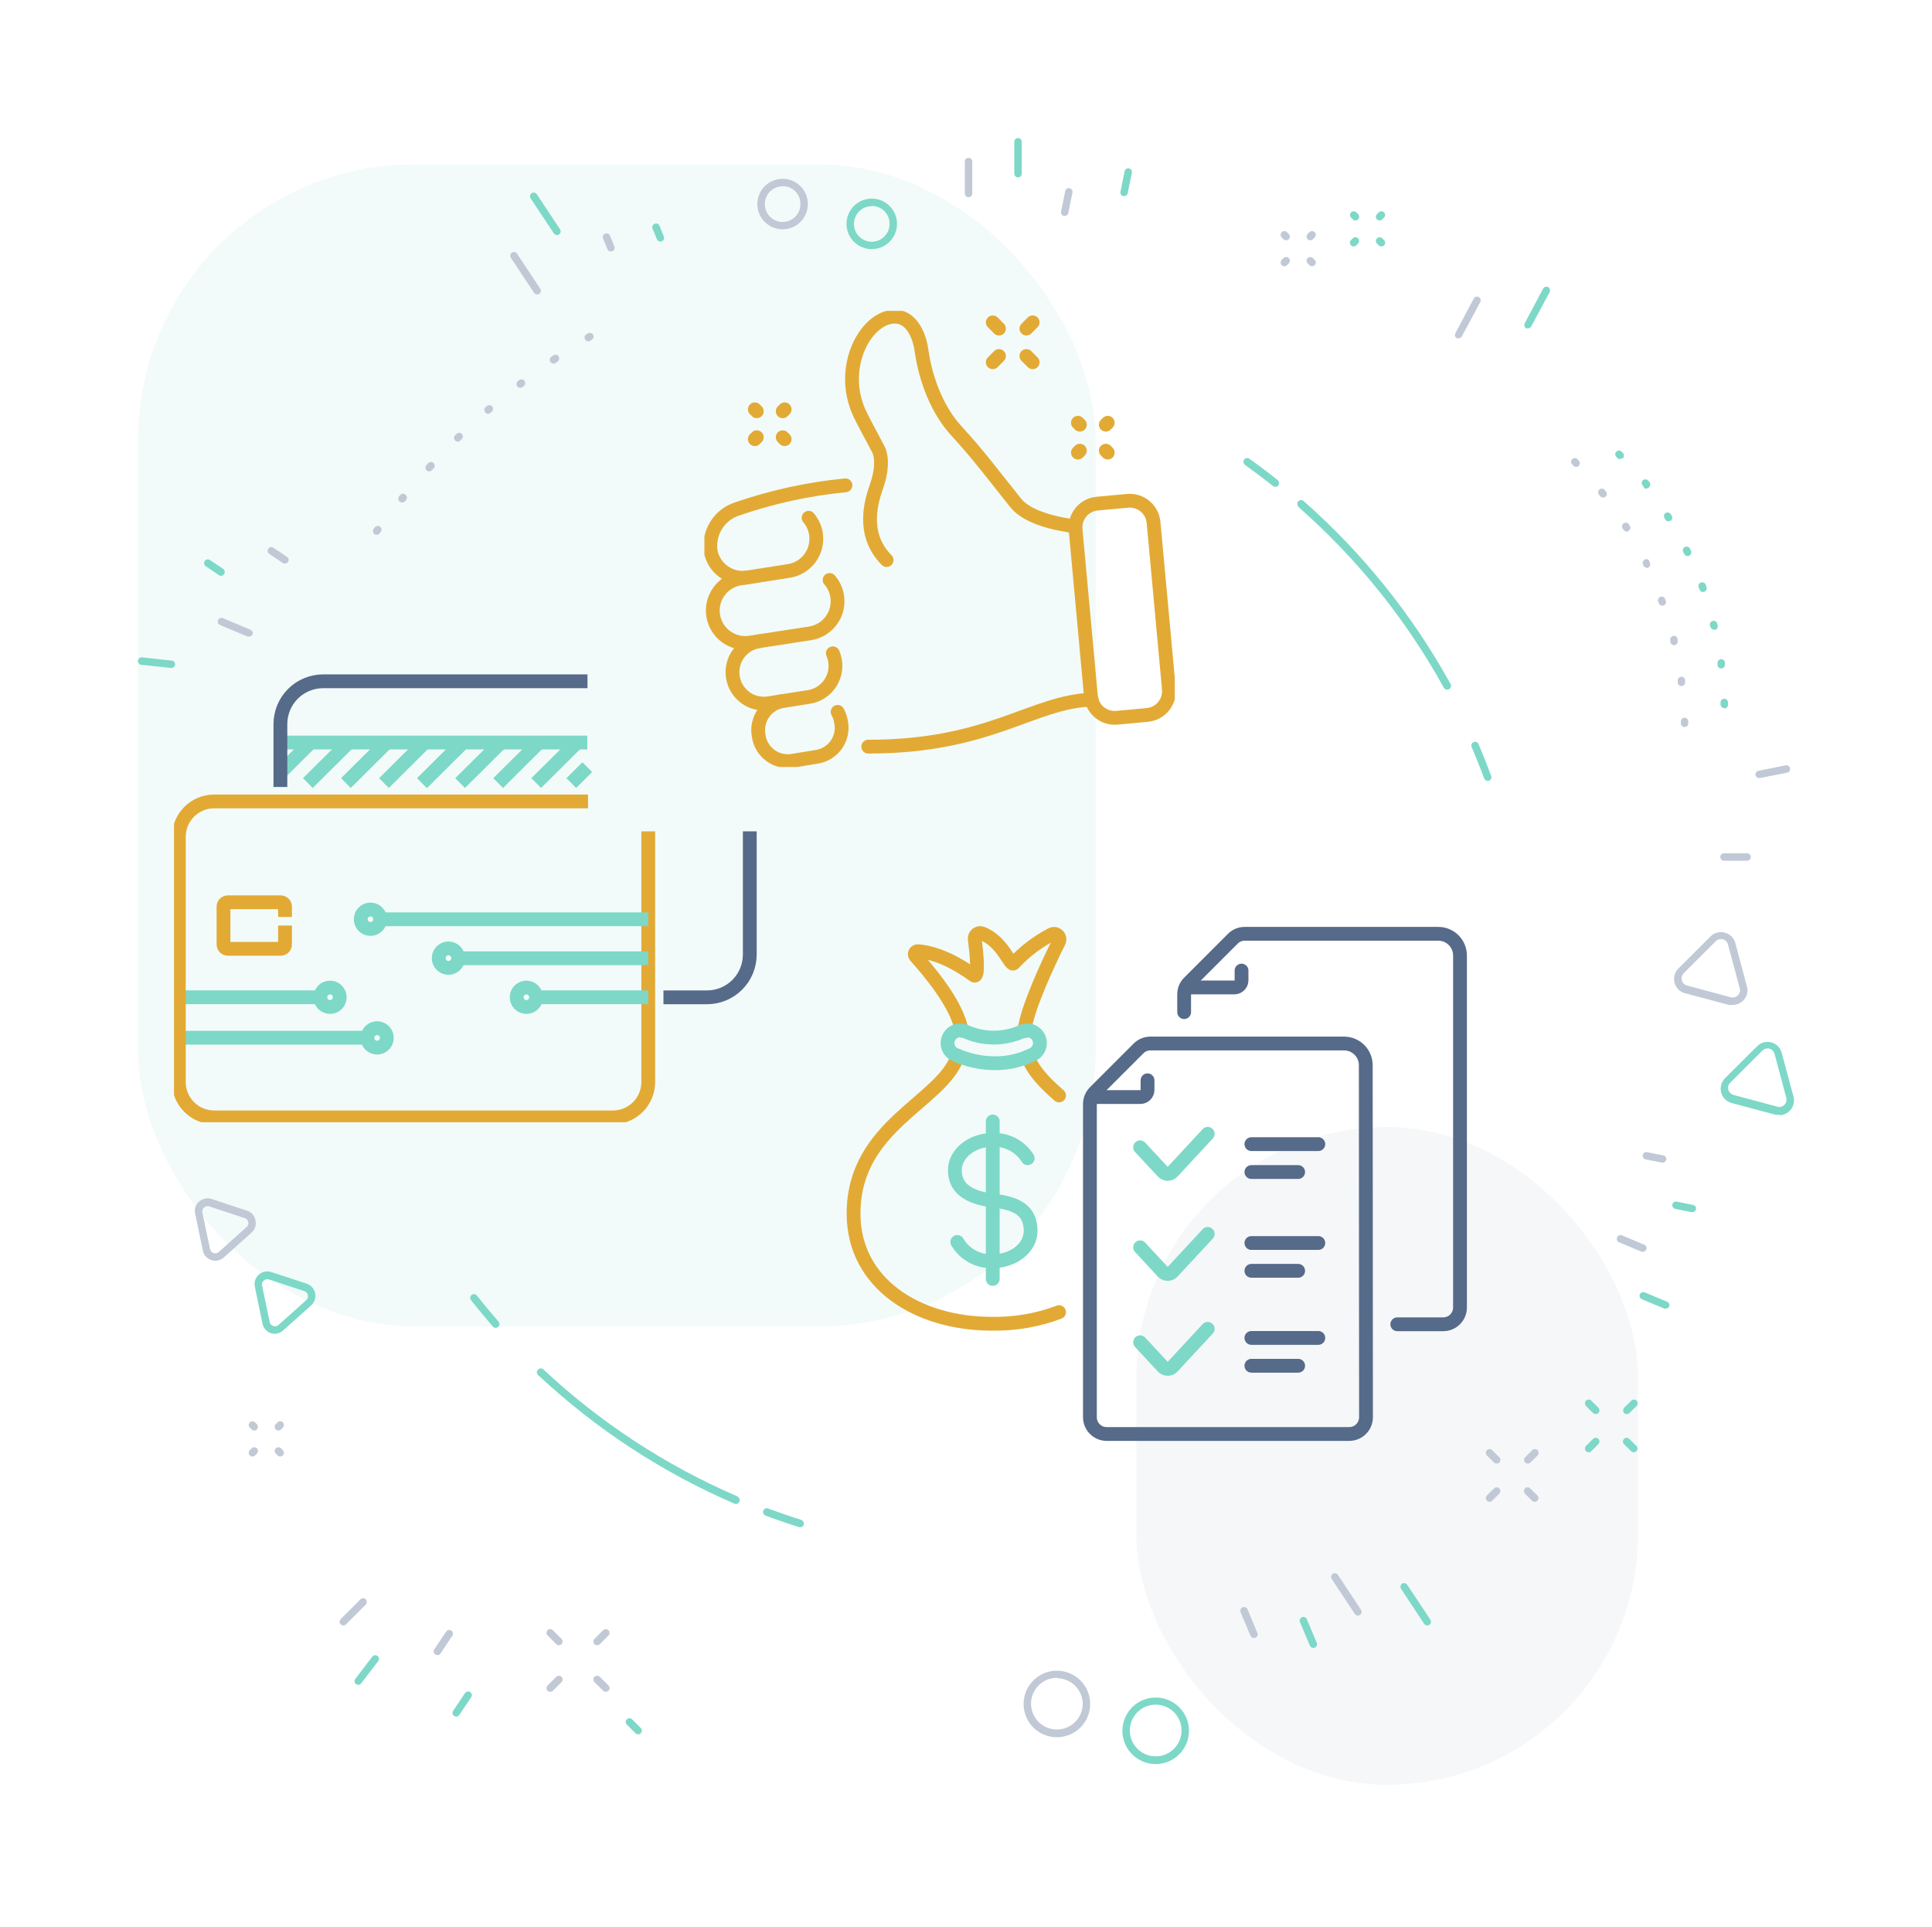 <svg width="350" height="349" viewBox="0 0 350 349" fill="none" xmlns="http://www.w3.org/2000/svg">
<rect opacity="0.1" x="25" y="29.782" width="173.478" height="210.435" rx="50" fill="#7DD8C7"/>
<g clip-path="url(#clip0_6_3782)">
<path d="M197.757 126.717C186.855 127.133 179.373 135.233 157.289 135.233" stroke="#E2AA35" stroke-width="2.5" stroke-linecap="round" stroke-linejoin="round"/>
<path d="M160.616 101.44C155.794 96.564 158.039 90.326 158.787 88.08C159.826 85.189 159.826 82.735 159.078 81.29C158.33 79.845 156.552 76.611 155.804 75.052C151.647 66.338 157.176 56.866 162.507 57.376C165.105 57.615 166.55 60.63 166.945 63.5C167.641 68.532 169.73 74.178 173.18 77.952C177.618 82.777 180.569 86.842 184.019 91.105C186.16 93.746 191.18 94.869 194.786 95.337" stroke="#E2AA35" stroke-width="2.5" stroke-linecap="round" stroke-linejoin="round"/>
<path d="M146.483 93.777C147.183 94.605 147.643 95.608 147.813 96.678V96.678C148.055 98.22 147.675 99.794 146.758 101.056C145.84 102.317 144.459 103.163 142.918 103.406L135.446 104.58C133.907 104.823 132.334 104.445 131.074 103.528C129.813 102.612 128.967 101.233 128.722 99.694V99.694C128.529 98.053 128.919 96.397 129.823 95.015C130.728 93.633 132.089 92.614 133.669 92.135C139.979 89.965 146.523 88.545 153.165 87.903" stroke="#E2AA35" stroke-width="2.5" stroke-linecap="round" stroke-linejoin="round"/>
<path d="M150.286 105.038C151.016 105.867 151.492 106.889 151.658 107.981V107.981C151.78 108.743 151.75 109.522 151.57 110.273C151.39 111.024 151.064 111.733 150.61 112.357C150.157 112.982 149.584 113.512 148.926 113.915C148.268 114.318 147.536 114.588 146.774 114.708L135.924 116.382C134.385 116.624 132.813 116.246 131.552 115.33C130.291 114.414 129.446 113.034 129.2 111.495V111.495C128.958 109.953 129.338 108.379 130.256 107.117C131.173 105.856 132.555 105.011 134.095 104.768L135.498 104.581" stroke="#E2AA35" stroke-width="2.5" stroke-linecap="round" stroke-linejoin="round"/>
<path d="M137.492 116.143C136.755 116.257 136.048 116.515 135.411 116.903C134.774 117.291 134.22 117.801 133.781 118.404C133.341 119.007 133.025 119.691 132.851 120.416C132.676 121.141 132.646 121.894 132.763 122.631V122.631C132.879 123.37 133.138 124.079 133.528 124.717C133.917 125.356 134.429 125.911 135.033 126.352C135.637 126.792 136.323 127.109 137.049 127.284C137.776 127.459 138.531 127.489 139.269 127.372L146.544 126.228C147.283 126.112 147.992 125.851 148.63 125.46C149.268 125.069 149.823 124.556 150.263 123.951C150.703 123.346 151.02 122.659 151.195 121.931C151.37 121.204 151.399 120.448 151.283 119.709C151.201 119.234 151.065 118.77 150.877 118.326" stroke="#E2AA35" stroke-width="2.5" stroke-linecap="round" stroke-linejoin="round"/>
<path d="M141.67 126.987C140.284 127.257 139.061 128.064 138.269 129.233C137.476 130.402 137.178 131.838 137.441 133.226V133.226C137.622 134.623 138.349 135.891 139.464 136.753C140.578 137.614 141.988 137.998 143.385 137.822L148.134 137.042C148.823 136.913 149.48 136.65 150.067 136.266C150.654 135.882 151.159 135.386 151.553 134.806C151.947 134.226 152.223 133.574 152.364 132.887C152.505 132.2 152.508 131.492 152.374 130.803C152.275 130.147 152.061 129.513 151.74 128.932" stroke="#E2AA35" stroke-width="2.5" stroke-linecap="round" stroke-linejoin="round"/>
<path d="M202.34 130L207.835 129.494C210.218 129.274 211.973 127.163 211.753 124.779L208.979 94.629C208.759 92.244 206.649 90.489 204.266 90.709L198.771 91.215C196.388 91.434 194.634 93.545 194.853 95.93L197.627 126.08C197.847 128.464 199.957 130.219 202.34 130Z" stroke="#E2AA35" stroke-width="2.5" stroke-linecap="round" stroke-linejoin="round"/>
<path d="M179.852 65.61L180.974 64.477" stroke="#E2AA35" stroke-width="2.5" stroke-linecap="round" stroke-linejoin="round"/>
<path d="M185.941 59.518L187.074 58.384" stroke="#E2AA35" stroke-width="2.5" stroke-linecap="round" stroke-linejoin="round"/>
<path d="M187.074 65.61L185.941 64.477" stroke="#E2AA35" stroke-width="2.5" stroke-linecap="round" stroke-linejoin="round"/>
<path d="M180.974 59.518L179.852 58.384" stroke="#E2AA35" stroke-width="2.5" stroke-linecap="round" stroke-linejoin="round"/>
<path d="M137.097 74.49L136.744 74.136" stroke="#E2AA35" stroke-width="2.5" stroke-linecap="round" stroke-linejoin="round"/>
<path d="M142.148 79.543L141.795 79.19" stroke="#E2AA35" stroke-width="2.5" stroke-linecap="round" stroke-linejoin="round"/>
<path d="M137.097 79.19L136.744 79.543" stroke="#E2AA35" stroke-width="2.5" stroke-linecap="round" stroke-linejoin="round"/>
<path d="M142.148 74.136L141.795 74.49" stroke="#E2AA35" stroke-width="2.5" stroke-linecap="round" stroke-linejoin="round"/>
<path d="M195.627 76.923L195.273 76.57" stroke="#E2AA35" stroke-width="2.5" stroke-linecap="round" stroke-linejoin="round"/>
<path d="M200.678 81.976L200.324 81.623" stroke="#E2AA35" stroke-width="2.5" stroke-linecap="round" stroke-linejoin="round"/>
<path d="M195.627 81.623L195.273 81.976" stroke="#E2AA35" stroke-width="2.5" stroke-linecap="round" stroke-linejoin="round"/>
<path d="M200.678 76.57L200.324 76.923" stroke="#E2AA35" stroke-width="2.5" stroke-linecap="round" stroke-linejoin="round"/>
</g>
<path d="M268.967 141.146L268.88 141.014C268.176 139.103 267.399 137.178 266.601 135.288C266.564 135.209 266.544 135.123 266.542 135.036C266.54 134.948 266.556 134.861 266.59 134.78C266.623 134.698 266.672 134.624 266.735 134.561C266.798 134.499 266.872 134.45 266.955 134.417C267.035 134.379 267.122 134.357 267.211 134.353C267.3 134.349 267.388 134.362 267.47 134.392C267.553 134.423 267.628 134.469 267.692 134.529C267.756 134.589 267.806 134.661 267.841 134.742C268.649 136.647 269.431 138.611 270.144 140.537C270.175 140.619 270.189 140.706 270.186 140.794C270.182 140.882 270.161 140.968 270.124 141.049C270.086 141.129 270.033 141.201 269.967 141.261C269.901 141.321 269.824 141.368 269.74 141.398C269.6 141.452 269.447 141.456 269.306 141.41C269.165 141.364 269.046 141.271 268.967 141.146Z" fill="#7DD8C7"/>
<path d="M86.257 234.538L86.382 234.637C87.641 236.237 88.975 237.828 90.317 239.38C90.377 239.443 90.422 239.519 90.451 239.601C90.48 239.684 90.492 239.771 90.485 239.859C90.479 239.947 90.455 240.033 90.414 240.112C90.374 240.191 90.318 240.26 90.25 240.317C90.185 240.378 90.109 240.426 90.026 240.457C89.943 240.489 89.855 240.503 89.767 240.5C89.679 240.496 89.593 240.475 89.514 240.438C89.435 240.401 89.364 240.347 89.306 240.282C87.95 238.719 86.599 237.092 85.327 235.481C85.272 235.413 85.231 235.335 85.207 235.25C85.183 235.165 85.177 235.076 85.188 234.988C85.199 234.9 85.227 234.815 85.271 234.738C85.315 234.66 85.374 234.592 85.444 234.537C85.561 234.443 85.705 234.392 85.854 234.392C86.002 234.392 86.144 234.444 86.257 234.538Z" fill="#7DD8C7"/>
<path d="M235.117 91.634C235.036 91.507 234.999 91.357 235.012 91.206C235.024 91.055 235.086 90.911 235.187 90.797C235.248 90.73 235.322 90.676 235.404 90.637C235.486 90.598 235.574 90.576 235.664 90.571C235.755 90.567 235.845 90.58 235.929 90.61C236.014 90.64 236.091 90.687 236.158 90.747C246.837 100.145 255.81 111.298 262.695 123.731C262.764 123.805 262.815 123.893 262.846 123.99C262.877 124.086 262.886 124.188 262.874 124.289C262.861 124.39 262.826 124.487 262.772 124.573C262.718 124.66 262.646 124.734 262.56 124.791C262.475 124.847 262.378 124.885 262.278 124.901C262.177 124.917 262.074 124.911 261.976 124.884C261.878 124.856 261.788 124.808 261.711 124.742C261.635 124.676 261.573 124.594 261.532 124.501C254.736 112.217 245.874 101.198 235.325 91.914L235.117 91.634Z" fill="#7DD8C7"/>
<path d="M133.758 271.176C133.874 271.271 133.956 271.403 133.991 271.55C134.025 271.698 134.011 271.853 133.951 271.994C133.913 272.076 133.86 272.15 133.794 272.213C133.728 272.275 133.65 272.323 133.566 272.356C133.481 272.388 133.392 272.403 133.302 272.401C133.212 272.398 133.124 272.378 133.043 272.341C119.983 266.701 108.004 258.865 97.615 249.165C97.527 249.116 97.451 249.048 97.392 248.966C97.333 248.884 97.292 248.79 97.273 248.69C97.254 248.591 97.257 248.487 97.282 248.388C97.306 248.289 97.352 248.196 97.416 248.116C97.48 248.036 97.56 247.97 97.651 247.924C97.742 247.877 97.842 247.851 97.943 247.847C98.045 247.843 98.146 247.861 98.239 247.901C98.332 247.94 98.415 247.999 98.483 248.074C108.742 257.659 120.574 265.402 133.474 270.973L133.758 271.176Z" fill="#7DD8C7"/>
<path d="M225.393 84.036C225.295 83.906 225.248 83.744 225.26 83.582C225.273 83.419 225.344 83.267 225.461 83.152C225.578 83.038 225.732 82.969 225.895 82.959C226.058 82.949 226.218 82.999 226.347 83.099C228.078 84.324 229.793 85.625 231.463 86.957C231.601 87.07 231.689 87.233 231.709 87.411C231.729 87.588 231.678 87.767 231.569 87.909C231.515 87.982 231.447 88.043 231.369 88.088C231.291 88.133 231.204 88.162 231.115 88.172C231.025 88.183 230.934 88.174 230.848 88.148C230.762 88.122 230.682 88.078 230.614 88.02C228.964 86.719 227.259 85.433 225.553 84.212C225.487 84.166 225.432 84.106 225.393 84.036V84.036Z" fill="#7DD8C7"/>
<path d="M145.349 275.399C145.482 275.493 145.577 275.632 145.615 275.79C145.653 275.948 145.633 276.116 145.557 276.261C145.482 276.405 145.356 276.518 145.204 276.578C145.052 276.638 144.884 276.64 144.731 276.585C142.706 275.954 140.673 275.246 138.674 274.496C138.507 274.43 138.373 274.303 138.3 274.14C138.226 273.977 138.218 273.792 138.279 273.623C138.307 273.537 138.353 273.458 138.414 273.391C138.474 273.324 138.547 273.27 138.629 273.232C138.712 273.195 138.8 273.174 138.89 273.173C138.98 273.171 139.07 273.188 139.153 273.223C141.124 273.951 143.143 274.647 145.142 275.281C145.219 275.305 145.29 275.345 145.349 275.399V275.399Z" fill="#7DD8C7"/>
<rect opacity="0.15" x="296.734" y="323.262" width="90.87" height="119.13" rx="45.435" transform="rotate(-180 296.734 323.262)" fill="#C0C9D5"/>
<g clip-path="url(#clip1_6_3782)">
<path d="M191.861 198.41C189.293 196.158 187.123 193.974 186.217 191.406" stroke="#E2AA35" stroke-width="2.5" stroke-linecap="round" stroke-linejoin="round"/>
<path d="M173.513 191.241C170.767 199.591 154.631 203.724 154.631 219.805C154.631 232.508 166.235 239.759 179.666 239.759H180.023C184.064 239.795 188.078 239.083 191.86 237.658" stroke="#E2AA35" stroke-width="2.5" stroke-linecap="round" stroke-linejoin="round"/>
<path d="M174.187 186.682C173.528 181.999 167.98 175.531 165.851 173.183C165.781 173.102 165.737 173.002 165.723 172.896C165.71 172.79 165.727 172.682 165.774 172.586C165.82 172.49 165.894 172.409 165.986 172.354C166.078 172.299 166.184 172.272 166.29 172.277C168.076 172.414 171.646 173.169 176.398 176.644C177.4 177.371 176.906 172.524 176.59 170.093C176.569 169.928 176.59 169.76 176.652 169.606C176.714 169.452 176.815 169.316 176.944 169.211C177.074 169.106 177.228 169.037 177.391 169.008C177.555 168.98 177.724 168.994 177.881 169.049C181.767 170.546 183.003 175.119 183.649 174.474C185.619 172.348 187.942 170.578 190.515 169.242C190.704 169.151 190.918 169.123 191.124 169.161C191.33 169.2 191.519 169.303 191.663 169.456C191.807 169.609 191.898 169.804 191.924 170.012C191.949 170.221 191.908 170.432 191.806 170.615C189.952 174.337 186.052 182.562 185.571 186.778" stroke="#E2AA35" stroke-width="2.5" stroke-linecap="round" stroke-linejoin="round"/>
<path d="M180.257 192.573C177.731 192.57 175.235 192.027 172.937 190.98C172.391 190.711 171.974 190.235 171.778 189.658C171.582 189.082 171.624 188.451 171.893 187.904C172.163 187.358 172.638 186.941 173.215 186.745C173.792 186.55 174.423 186.591 174.969 186.861C176.561 187.566 178.282 187.931 180.023 187.931C181.764 187.931 183.485 187.566 185.077 186.861C185.623 186.591 186.254 186.55 186.831 186.745C187.408 186.941 187.883 187.358 188.153 187.904C188.422 188.451 188.464 189.082 188.268 189.658C188.072 190.235 187.655 190.711 187.109 190.98C184.981 192.041 182.634 192.587 180.257 192.573V192.573Z" stroke="#7DD8C7" stroke-width="2.5" stroke-linecap="round" stroke-linejoin="round"/>
<path d="M173.418 224.941C174.07 226.053 175.013 226.965 176.146 227.58C177.278 228.195 178.557 228.489 179.845 228.429C183.649 228.429 186.711 225.957 186.711 222.936C186.711 218.816 183.498 217.869 179.845 217.443C175.08 216.839 172.979 214.971 172.979 211.95C172.979 208.929 176.068 206.457 179.845 206.457C181.099 206.404 182.345 206.684 183.457 207.267C184.569 207.851 185.507 208.718 186.176 209.78" stroke="#7DD8C7" stroke-width="2.5" stroke-linecap="round" stroke-linejoin="round"/>
<path d="M179.844 203.12V231.643" stroke="#7DD8C7" stroke-width="2.5" stroke-linecap="round" stroke-linejoin="round"/>
<path d="M247.464 256.691C247.464 257.496 247.144 258.268 246.575 258.837C246.006 259.406 245.234 259.726 244.429 259.726H200.484C199.679 259.726 198.907 259.406 198.338 258.837C197.769 258.268 197.449 257.496 197.449 256.691V199.962C197.448 199.564 197.524 199.17 197.675 198.803C197.826 198.435 198.048 198.101 198.328 197.819L206.266 189.882C206.547 189.602 206.882 189.38 207.249 189.229C207.617 189.078 208.011 189.001 208.408 189.003H243.509C244.546 189.007 245.539 189.42 246.272 190.153C247.006 190.886 247.419 191.88 247.423 192.917L247.464 256.691Z" stroke="#566A89" stroke-width="2.5" stroke-linecap="round" stroke-linejoin="round"/>
<path d="M226.701 230.173H235.174" stroke="#566A89" stroke-width="2.5" stroke-linecap="round" stroke-linejoin="round"/>
<path d="M198.164 198.698H206.596C206.936 198.698 207.262 198.564 207.504 198.325C207.746 198.086 207.883 197.761 207.887 197.421V195.663" stroke="#566A89" stroke-width="2.5" stroke-linecap="round" stroke-linejoin="round"/>
<path d="M226.701 225.134H238.827" stroke="#566A89" stroke-width="2.5" stroke-linecap="round" stroke-linejoin="round"/>
<path d="M226.701 212.28H235.174" stroke="#566A89" stroke-width="2.5" stroke-linecap="round" stroke-linejoin="round"/>
<path d="M226.701 207.226H238.827" stroke="#566A89" stroke-width="2.5" stroke-linecap="round" stroke-linejoin="round"/>
<path d="M206.541 207.803L210.661 212.225C210.77 212.35 210.906 212.451 211.057 212.519C211.209 212.588 211.373 212.624 211.54 212.624C211.706 212.624 211.871 212.588 212.022 212.519C212.174 212.451 212.309 212.35 212.419 212.225L218.791 205.358" stroke="#7DD8C7" stroke-width="2.5" stroke-linecap="round" stroke-linejoin="round"/>
<path d="M214.52 183.318V180.091C214.518 179.692 214.595 179.297 214.749 178.929C214.902 178.561 215.128 178.227 215.412 177.948L223.336 170.024C223.615 169.74 223.949 169.514 224.317 169.361C224.685 169.208 225.08 169.13 225.478 169.132H260.579C261.616 169.135 262.61 169.549 263.343 170.282C264.076 171.015 264.489 172.009 264.493 173.046V236.82C264.493 237.625 264.173 238.397 263.604 238.966C263.035 239.535 262.263 239.855 261.458 239.855H253.136" stroke="#566A89" stroke-width="2.5" stroke-linecap="round" stroke-linejoin="round"/>
<path d="M215.193 178.841H223.639C223.979 178.837 224.304 178.699 224.543 178.458C224.782 178.216 224.916 177.89 224.916 177.55V175.792" stroke="#566A89" stroke-width="2.5" stroke-linecap="round" stroke-linejoin="round"/>
<path d="M226.701 247.367H235.174" stroke="#566A89" stroke-width="2.5" stroke-linecap="round" stroke-linejoin="round"/>
<path d="M226.701 242.327H238.827" stroke="#566A89" stroke-width="2.5" stroke-linecap="round" stroke-linejoin="round"/>
<path d="M206.541 225.916L210.661 230.352C210.772 230.475 210.907 230.574 211.059 230.642C211.21 230.709 211.374 230.744 211.54 230.744C211.706 230.744 211.87 230.709 212.021 230.642C212.172 230.574 212.308 230.475 212.419 230.352L218.791 223.486" stroke="#7DD8C7" stroke-width="2.5" stroke-linecap="round" stroke-linejoin="round"/>
<path d="M206.541 243.11L210.661 247.545C210.772 247.669 210.907 247.767 211.059 247.835C211.21 247.902 211.374 247.937 211.54 247.937C211.706 247.937 211.87 247.902 212.021 247.835C212.172 247.767 212.308 247.669 212.419 247.545L218.791 240.679" stroke="#7DD8C7" stroke-width="2.5" stroke-linecap="round" stroke-linejoin="round"/>
</g>
<path d="M184.432 32.135C184.254 32.135 184.083 32.066 183.956 31.942C183.829 31.818 183.755 31.649 183.75 31.472V25.571C183.776 25.412 183.858 25.267 183.981 25.162C184.105 25.058 184.261 25 184.423 25C184.584 25 184.741 25.058 184.864 25.162C184.987 25.267 185.069 25.412 185.095 25.571V31.472C185.091 31.646 185.02 31.812 184.896 31.936C184.773 32.059 184.606 32.131 184.432 32.135V32.135Z" fill="#7DD8C7"/>
<path d="M64.902 305.163C64.752 305.159 64.608 305.109 64.489 305.019C64.417 304.968 64.357 304.903 64.311 304.827C64.266 304.752 64.236 304.668 64.225 304.58C64.213 304.493 64.219 304.404 64.243 304.319C64.267 304.234 64.308 304.155 64.364 304.087L67.449 300.052C67.559 299.915 67.717 299.825 67.89 299.802C68.064 299.779 68.24 299.823 68.382 299.926C68.454 299.979 68.515 300.046 68.561 300.123C68.606 300.2 68.636 300.286 68.648 300.374C68.66 300.463 68.653 300.554 68.629 300.64C68.605 300.726 68.564 300.807 68.508 300.877L65.422 304.894C65.364 304.977 65.286 305.046 65.195 305.093C65.105 305.139 65.004 305.164 64.902 305.163V305.163Z" fill="#7DD8C7"/>
<path d="M119.634 43.756C119.498 43.755 119.366 43.713 119.254 43.636C119.142 43.559 119.056 43.451 119.006 43.325L118.216 41.406C118.182 41.324 118.164 41.236 118.164 41.146C118.164 41.057 118.183 40.969 118.218 40.887C118.253 40.805 118.304 40.731 118.369 40.669C118.433 40.607 118.51 40.559 118.593 40.528C118.674 40.492 118.762 40.474 118.85 40.473C118.938 40.472 119.026 40.488 119.108 40.522C119.19 40.555 119.264 40.605 119.327 40.667C119.389 40.73 119.439 40.804 119.472 40.886L120.261 42.823C120.296 42.905 120.314 42.994 120.314 43.083C120.313 43.172 120.295 43.261 120.26 43.343C120.225 43.425 120.173 43.499 120.109 43.56C120.045 43.622 119.968 43.67 119.885 43.702C119.806 43.739 119.72 43.757 119.634 43.756Z" fill="#7DD8C7"/>
<path d="M237.927 298.473C237.794 298.474 237.663 298.435 237.552 298.361C237.44 298.288 237.352 298.183 237.3 298.061L235.506 293.793C235.471 293.711 235.454 293.624 235.453 293.536C235.453 293.448 235.47 293.36 235.503 293.279C235.536 293.197 235.585 293.123 235.647 293.06C235.709 292.998 235.783 292.948 235.864 292.914C235.946 292.88 236.033 292.862 236.121 292.861C236.209 292.861 236.297 292.878 236.378 292.911C236.46 292.944 236.534 292.993 236.597 293.055C236.659 293.117 236.709 293.191 236.743 293.272L238.537 297.541C238.573 297.622 238.591 297.709 238.592 297.798C238.593 297.886 238.576 297.974 238.543 298.056C238.51 298.137 238.46 298.212 238.398 298.274C238.335 298.337 238.261 298.386 238.179 298.42C238.099 298.455 238.014 298.473 237.927 298.473V298.473Z" fill="#7DD8C7"/>
<path d="M31.07 120.98H30.98L25.599 120.406C25.509 120.397 25.423 120.371 25.345 120.328C25.266 120.285 25.197 120.226 25.142 120.156C25.087 120.085 25.046 120.005 25.023 119.918C25 119.832 24.994 119.742 25.006 119.653C25.013 119.565 25.038 119.479 25.079 119.4C25.12 119.322 25.177 119.253 25.246 119.197C25.315 119.142 25.394 119.101 25.48 119.078C25.565 119.054 25.654 119.049 25.742 119.061L31.124 119.653C31.299 119.675 31.458 119.765 31.568 119.902C31.678 120.039 31.731 120.213 31.716 120.388C31.692 120.546 31.615 120.69 31.497 120.798C31.38 120.905 31.229 120.97 31.07 120.98V120.98Z" fill="#7DD8C7"/>
<path d="M301.753 237.014C301.67 237.031 301.585 237.031 301.502 237.014L297.429 235.31C297.347 235.277 297.273 235.227 297.21 235.165C297.148 235.103 297.098 235.028 297.065 234.946C297.031 234.864 297.015 234.777 297.016 234.688C297.017 234.6 297.035 234.513 297.07 234.431C297.145 234.272 297.277 234.147 297.44 234.08C297.603 234.014 297.785 234.011 297.95 234.073L302.022 235.776C302.104 235.81 302.178 235.859 302.241 235.922C302.303 235.984 302.353 236.058 302.386 236.14C302.42 236.222 302.437 236.31 302.436 236.398C302.435 236.487 302.416 236.574 302.381 236.655C302.322 236.769 302.231 236.864 302.12 236.928C302.008 236.991 301.881 237.021 301.753 237.014V237.014Z" fill="#7DD8C7"/>
<path d="M40.041 104.302C39.904 104.308 39.77 104.263 39.664 104.176L37.206 102.508C37.084 102.4 37.005 102.251 36.983 102.089C36.961 101.928 36.998 101.763 37.087 101.626C37.176 101.49 37.311 101.389 37.468 101.344C37.625 101.298 37.793 101.31 37.942 101.378L40.417 103.028C40.563 103.13 40.663 103.284 40.696 103.458C40.73 103.632 40.694 103.813 40.597 103.961C40.541 104.061 40.461 104.145 40.363 104.204C40.266 104.264 40.155 104.297 40.041 104.302Z" fill="#7DD8C7"/>
<path d="M82.651 310.92C82.516 310.92 82.383 310.876 82.275 310.794C82.201 310.746 82.138 310.682 82.088 310.609C82.039 310.535 82.005 310.453 81.989 310.366C81.972 310.279 81.973 310.189 81.991 310.103C82.009 310.016 82.045 309.934 82.095 309.862L84.248 306.651C84.35 306.506 84.504 306.406 84.678 306.373C84.852 306.339 85.033 306.375 85.181 306.472C85.255 306.521 85.318 306.584 85.367 306.657C85.416 306.731 85.451 306.814 85.467 306.901C85.484 306.988 85.483 307.077 85.465 307.163C85.446 307.25 85.411 307.332 85.36 307.405L83.208 310.615C83.148 310.708 83.065 310.785 82.968 310.838C82.871 310.891 82.762 310.919 82.651 310.92V310.92Z" fill="#7DD8C7"/>
<path d="M276.815 59.467C276.715 59.492 276.61 59.492 276.51 59.467C276.43 59.427 276.358 59.371 276.3 59.303C276.242 59.235 276.198 59.156 276.171 59.071C276.144 58.985 276.135 58.895 276.144 58.806C276.153 58.717 276.18 58.63 276.223 58.552L279.542 52.293C279.582 52.213 279.637 52.141 279.705 52.083C279.773 52.025 279.852 51.981 279.938 51.954C280.023 51.927 280.113 51.918 280.203 51.927C280.292 51.936 280.378 51.963 280.457 52.006C280.612 52.093 280.728 52.237 280.778 52.408C280.828 52.58 280.809 52.763 280.726 52.921L277.407 59.108C277.351 59.216 277.266 59.307 277.161 59.371C277.057 59.434 276.937 59.467 276.815 59.467V59.467Z" fill="#7DD8C7"/>
<path d="M100.894 42.572C100.783 42.572 100.674 42.544 100.577 42.49C100.48 42.437 100.398 42.361 100.338 42.267L96.122 35.919C96.026 35.768 95.993 35.587 96.03 35.412C96.067 35.238 96.171 35.085 96.319 34.986C96.47 34.891 96.652 34.858 96.826 34.895C97 34.931 97.153 35.035 97.252 35.183L101.45 41.532C101.501 41.605 101.536 41.687 101.554 41.773C101.573 41.86 101.574 41.949 101.557 42.036C101.54 42.123 101.506 42.206 101.457 42.279C101.408 42.353 101.345 42.416 101.271 42.465C101.157 42.533 101.027 42.57 100.894 42.572V42.572Z" fill="#7DD8C7"/>
<path d="M258.55 294.402C258.439 294.402 258.33 294.374 258.233 294.32C258.136 294.267 258.054 294.19 257.994 294.097L253.814 287.767C253.765 287.694 253.732 287.612 253.715 287.526C253.699 287.44 253.699 287.352 253.717 287.266C253.734 287.18 253.768 287.099 253.817 287.026C253.866 286.953 253.929 286.891 254.002 286.843C254.075 286.795 254.157 286.761 254.243 286.745C254.329 286.728 254.417 286.728 254.503 286.746C254.589 286.763 254.67 286.798 254.743 286.847C254.816 286.896 254.878 286.958 254.926 287.031L259.124 293.362C259.22 293.512 259.252 293.694 259.216 293.869C259.179 294.043 259.075 294.196 258.927 294.295C258.815 294.368 258.683 294.405 258.55 294.402V294.402Z" fill="#7DD8C7"/>
<path d="M306.573 219.545H306.429L303.505 218.954C303.417 218.939 303.333 218.906 303.258 218.858C303.183 218.81 303.119 218.747 303.068 218.673C303.018 218.6 302.983 218.517 302.966 218.429C302.948 218.342 302.949 218.252 302.967 218.165C302.984 218.076 303.019 217.993 303.069 217.918C303.119 217.844 303.184 217.78 303.259 217.732C303.335 217.683 303.419 217.65 303.508 217.635C303.596 217.62 303.687 217.623 303.774 217.644L306.699 218.236C306.786 218.251 306.87 218.284 306.945 218.332C307.02 218.38 307.085 218.443 307.135 218.517C307.185 218.59 307.22 218.673 307.238 218.761C307.255 218.848 307.255 218.938 307.237 219.025C307.201 219.174 307.115 219.306 306.995 219.4C306.875 219.495 306.726 219.546 306.573 219.545V219.545Z" fill="#7DD8C7"/>
<path d="M203.633 35.524H203.507C203.419 35.508 203.335 35.473 203.261 35.423C203.187 35.372 203.123 35.308 203.075 35.232C203.026 35.157 202.993 35.072 202.978 34.984C202.963 34.895 202.966 34.805 202.987 34.717L203.741 31.023C203.758 30.937 203.792 30.855 203.841 30.782C203.89 30.709 203.953 30.646 204.027 30.598C204.1 30.549 204.182 30.516 204.269 30.5C204.355 30.483 204.444 30.485 204.53 30.503C204.702 30.542 204.852 30.645 204.949 30.793C205.046 30.94 205.082 31.119 205.05 31.292L204.297 34.986C204.267 35.14 204.184 35.278 204.063 35.376C203.942 35.475 203.789 35.527 203.633 35.524V35.524Z" fill="#7DD8C7"/>
<path d="M157.926 45.119C157.021 45.119 156.137 44.851 155.385 44.348C154.632 43.846 154.046 43.132 153.7 42.296C153.354 41.46 153.263 40.541 153.439 39.654C153.616 38.767 154.052 37.952 154.691 37.312C155.331 36.672 156.146 36.237 157.034 36.06C157.921 35.884 158.841 35.975 159.677 36.321C160.513 36.667 161.227 37.253 161.73 38.005C162.233 38.757 162.501 39.641 162.501 40.546C162.501 41.759 162.019 42.922 161.161 43.78C160.303 44.637 159.14 45.119 157.926 45.119V45.119ZM157.926 37.336C157.287 37.336 156.662 37.525 156.13 37.881C155.599 38.236 155.185 38.742 154.941 39.333C154.697 39.923 154.634 40.574 154.76 41.2C154.887 41.827 155.196 42.402 155.649 42.853C156.103 43.303 156.68 43.609 157.307 43.732C157.935 43.855 158.585 43.788 159.175 43.541C159.764 43.294 160.267 42.877 160.62 42.344C160.973 41.811 161.159 41.185 161.155 40.546C161.16 40.12 161.08 39.697 160.92 39.302C160.759 38.907 160.522 38.548 160.221 38.246C159.921 37.944 159.563 37.705 159.169 37.542C158.775 37.38 158.353 37.297 157.926 37.3V37.336Z" fill="#7DD8C7"/>
<path d="M322.344 201.898C322.112 201.933 321.876 201.933 321.644 201.898L313.696 199.782C313.244 199.657 312.832 199.417 312.501 199.084C312.17 198.751 311.932 198.338 311.81 197.884C311.689 197.431 311.688 196.954 311.808 196.5C311.928 196.047 312.165 195.632 312.494 195.298L318.307 189.506C318.636 189.17 319.047 188.927 319.5 188.802C319.953 188.678 320.431 188.675 320.886 188.796C321.34 188.916 321.754 189.155 322.086 189.487C322.418 189.82 322.655 190.235 322.774 190.689L324.909 198.634C325.013 199.028 325.025 199.44 324.945 199.84C324.865 200.239 324.695 200.615 324.448 200.939C324.2 201.262 323.882 201.525 323.517 201.707C323.152 201.889 322.751 201.985 322.344 201.988V201.898ZM314.037 198.311L321.985 200.445C322.208 200.51 322.445 200.513 322.669 200.453C322.894 200.393 323.097 200.272 323.258 200.105C323.424 199.939 323.543 199.732 323.603 199.505C323.663 199.278 323.662 199.04 323.599 198.813L321.482 190.887C321.423 190.661 321.305 190.454 321.142 190.288C320.978 190.121 320.774 190 320.55 189.936C320.321 189.881 320.083 189.886 319.857 189.948C319.631 190.011 319.425 190.13 319.258 190.295L313.445 196.105C313.278 196.266 313.157 196.47 313.097 196.695C313.037 196.919 313.04 197.156 313.104 197.379C313.165 197.602 313.283 197.805 313.447 197.969C313.61 198.133 313.814 198.251 314.037 198.311V198.311Z" fill="#7DD8C7"/>
<path d="M209.364 319.511C208.172 319.511 207.006 319.157 206.015 318.495C205.024 317.833 204.251 316.892 203.795 315.791C203.339 314.69 203.219 313.478 203.452 312.309C203.684 311.14 204.258 310.067 205.101 309.224C205.944 308.381 207.018 307.807 208.188 307.575C209.357 307.342 210.569 307.462 211.671 307.918C212.772 308.374 213.713 309.146 214.376 310.137C215.038 311.128 215.392 312.293 215.392 313.485C215.392 314.276 215.236 315.06 214.933 315.791C214.63 316.522 214.186 317.186 213.626 317.746C213.066 318.305 212.402 318.749 211.671 319.052C210.939 319.355 210.155 319.511 209.364 319.511V319.511ZM209.364 308.75C208.437 308.75 207.531 309.025 206.761 309.54C205.99 310.055 205.39 310.788 205.036 311.644C204.682 312.5 204.591 313.442 204.773 314.351C204.955 315.259 205.403 316.093 206.059 316.747C206.716 317.401 207.552 317.846 208.461 318.024C209.371 318.203 210.313 318.107 211.168 317.75C212.023 317.393 212.753 316.791 213.266 316.018C213.778 315.246 214.05 314.34 214.046 313.413C214.046 312.799 213.925 312.191 213.689 311.625C213.454 311.058 213.109 310.543 212.674 310.11C212.239 309.676 211.722 309.333 211.154 309.1C210.586 308.867 209.978 308.748 209.364 308.75Z" fill="#7DD8C7"/>
<path d="M49.814 241.587C49.564 241.58 49.316 241.537 49.078 241.461C48.684 241.328 48.332 241.092 48.06 240.776C47.789 240.461 47.607 240.078 47.535 239.668L46.172 233.068C46.083 232.67 46.103 232.255 46.229 231.867C46.355 231.479 46.583 231.132 46.89 230.862C47.193 230.593 47.561 230.409 47.958 230.327C48.354 230.245 48.765 230.269 49.15 230.396L55.555 232.494C55.938 232.624 56.282 232.852 56.55 233.155C56.819 233.458 57.004 233.826 57.088 234.223C57.171 234.619 57.15 235.03 57.025 235.416C56.901 235.801 56.679 236.148 56.38 236.422L51.339 240.923C50.93 241.325 50.387 241.562 49.814 241.587V241.587ZM47.482 232.871L48.863 239.47C48.9 239.634 48.978 239.785 49.091 239.909C49.203 240.032 49.346 240.125 49.505 240.178C49.664 240.23 49.834 240.24 49.998 240.207C50.162 240.175 50.315 240.1 50.442 239.99L55.483 235.489C55.606 235.375 55.697 235.23 55.748 235.07C55.798 234.909 55.806 234.739 55.77 234.574C55.741 234.409 55.668 234.254 55.557 234.127C55.446 234.001 55.303 233.907 55.142 233.857L48.737 231.741C48.575 231.686 48.4 231.675 48.231 231.71C48.063 231.744 47.907 231.823 47.779 231.938C47.651 232.053 47.556 232.2 47.504 232.364C47.452 232.528 47.444 232.703 47.482 232.871V232.871Z" fill="#7DD8C7"/>
<path d="M312.372 128.244C312.198 128.244 312.029 128.177 311.903 128.057C311.776 127.937 311.7 127.773 311.691 127.598V127.257C311.686 127.169 311.699 127.08 311.729 126.997C311.759 126.913 311.806 126.836 311.866 126.771C311.926 126.706 311.999 126.654 312.079 126.617C312.16 126.58 312.248 126.56 312.337 126.558C312.514 126.553 312.687 126.618 312.818 126.738C312.948 126.859 313.027 127.026 313.036 127.204V127.616C313.041 127.705 313.028 127.793 312.998 127.877C312.968 127.96 312.921 128.037 312.861 128.102C312.801 128.168 312.728 128.22 312.647 128.257C312.566 128.293 312.479 128.313 312.39 128.316L312.372 128.244ZM311.816 121.07C311.652 121.071 311.493 121.011 311.371 120.902C311.248 120.793 311.17 120.642 311.152 120.478V120.156C311.132 119.98 311.18 119.804 311.287 119.663C311.394 119.522 311.552 119.429 311.727 119.402C311.814 119.39 311.903 119.395 311.988 119.417C312.073 119.439 312.154 119.478 312.224 119.531C312.294 119.585 312.353 119.652 312.397 119.728C312.441 119.804 312.469 119.889 312.48 119.976V120.317C312.5 120.495 312.45 120.674 312.339 120.815C312.228 120.956 312.066 121.048 311.888 121.07H311.816ZM310.507 114.04C310.357 114.044 310.212 113.996 310.094 113.904C309.976 113.813 309.894 113.683 309.861 113.538L309.771 113.269C309.733 113.095 309.764 112.914 309.858 112.763C309.952 112.613 310.101 112.504 310.273 112.462C310.359 112.441 310.449 112.437 310.536 112.451C310.624 112.465 310.708 112.496 310.783 112.543C310.858 112.59 310.923 112.651 310.974 112.723C311.026 112.796 311.062 112.877 311.081 112.964L311.17 113.269C311.192 113.356 311.196 113.447 311.182 113.535C311.168 113.624 311.137 113.709 311.091 113.786C311.044 113.862 310.983 113.929 310.91 113.982C310.838 114.035 310.755 114.073 310.668 114.094L310.507 114.04ZM308.515 107.225C308.376 107.231 308.238 107.19 308.124 107.109C308.011 107.028 307.927 106.911 307.887 106.777L307.762 106.454C307.717 106.367 307.691 106.272 307.687 106.175C307.682 106.078 307.698 105.98 307.734 105.89C307.77 105.799 307.825 105.717 307.895 105.65C307.965 105.582 308.049 105.531 308.141 105.498C308.233 105.466 308.331 105.454 308.428 105.462C308.525 105.471 308.619 105.5 308.704 105.548C308.789 105.596 308.862 105.662 308.919 105.741C308.977 105.82 309.016 105.91 309.036 106.006L309.143 106.328C309.202 106.495 309.193 106.678 309.12 106.839C309.046 106.999 308.913 107.125 308.748 107.189L308.515 107.225ZM305.717 100.715C305.593 100.714 305.471 100.678 305.367 100.611C305.262 100.545 305.178 100.45 305.125 100.338L304.963 100.034C304.913 99.953 304.88 99.862 304.867 99.767C304.854 99.672 304.861 99.576 304.887 99.484C304.914 99.393 304.959 99.308 305.021 99.234C305.082 99.162 305.158 99.102 305.244 99.061C305.33 99.019 305.424 98.996 305.52 98.993C305.615 98.989 305.71 99.006 305.799 99.042C305.887 99.078 305.967 99.132 306.033 99.201C306.1 99.27 306.151 99.352 306.183 99.442L306.327 99.747C306.366 99.825 306.39 99.911 306.396 99.999C306.402 100.087 306.391 100.175 306.362 100.259C306.334 100.342 306.289 100.419 306.231 100.485C306.172 100.551 306.101 100.605 306.022 100.643C305.928 100.694 305.823 100.719 305.717 100.715ZM302.29 94.438C302.176 94.441 302.064 94.414 301.963 94.361C301.863 94.307 301.777 94.229 301.716 94.133L301.537 93.828C301.444 93.679 301.414 93.498 301.455 93.326C301.495 93.155 301.602 93.007 301.752 92.914C301.902 92.821 302.082 92.792 302.254 92.832C302.426 92.872 302.574 92.979 302.667 93.129L302.846 93.416C302.941 93.564 302.973 93.743 302.936 93.914C302.899 94.085 302.796 94.235 302.649 94.331C302.533 94.368 302.409 94.374 302.29 94.349V94.438ZM298.2 88.574C298.098 88.544 298.005 88.492 297.927 88.42C297.849 88.349 297.789 88.26 297.751 88.161L297.554 87.892C297.5 87.824 297.459 87.746 297.436 87.662C297.412 87.578 297.404 87.49 297.414 87.404C297.424 87.317 297.451 87.233 297.494 87.157C297.536 87.081 297.593 87.014 297.662 86.96C297.802 86.849 297.981 86.799 298.159 86.819C298.337 86.839 298.5 86.928 298.612 87.067L298.828 87.336C298.932 87.481 298.977 87.66 298.953 87.836C298.93 88.013 298.84 88.174 298.702 88.287C298.567 88.415 298.386 88.486 298.2 88.484V88.574ZM293.535 83.194C293.445 83.197 293.355 83.182 293.272 83.148C293.188 83.114 293.113 83.062 293.051 82.996L292.818 82.745C292.754 82.683 292.704 82.609 292.669 82.528C292.635 82.446 292.617 82.359 292.617 82.27C292.617 82.181 292.635 82.094 292.669 82.012C292.704 81.93 292.754 81.856 292.818 81.795C292.945 81.671 293.116 81.602 293.293 81.602C293.471 81.602 293.641 81.671 293.769 81.795L294.002 82.046C294.126 82.173 294.195 82.343 294.195 82.521C294.195 82.698 294.126 82.869 294.002 82.996C293.857 83.067 293.692 83.086 293.535 83.05V83.194Z" fill="#7DD8C7"/>
<path d="M115.601 314.13C115.426 314.126 115.259 314.056 115.135 313.933L113.556 312.354C113.43 312.228 113.359 312.057 113.359 311.879C113.359 311.701 113.43 311.53 113.556 311.404C113.682 311.278 113.853 311.207 114.032 311.207C114.21 311.207 114.381 311.278 114.507 311.404L116.086 312.982C116.206 313.111 116.272 313.281 116.272 313.457C116.272 313.634 116.206 313.803 116.086 313.933C115.955 314.057 115.782 314.127 115.601 314.13V314.13Z" fill="#7DD8C7"/>
<path d="M287.796 263.036C287.706 263.039 287.616 263.022 287.533 262.988C287.449 262.954 287.374 262.903 287.311 262.839C287.192 262.709 287.125 262.54 287.125 262.363C287.125 262.187 287.192 262.017 287.311 261.888L288.603 260.615C288.729 260.489 288.9 260.418 289.078 260.418C289.257 260.418 289.428 260.489 289.554 260.615C289.68 260.741 289.751 260.912 289.751 261.09C289.751 261.268 289.68 261.439 289.554 261.565L288.28 262.839C288.218 262.903 288.142 262.954 288.059 262.988C287.975 263.022 287.886 263.039 287.796 263.036Z" fill="#7DD8C7"/>
<path d="M294.719 256.113C294.541 256.117 294.368 256.053 294.235 255.934C294.114 255.801 294.047 255.629 294.047 255.45C294.047 255.27 294.114 255.098 294.235 254.965L295.527 253.692C295.653 253.566 295.824 253.495 296.002 253.495C296.18 253.495 296.351 253.566 296.478 253.692C296.604 253.818 296.675 253.989 296.675 254.167C296.675 254.345 296.604 254.516 296.478 254.642L295.186 255.934C295.06 256.052 294.892 256.116 294.719 256.113V256.113Z" fill="#7DD8C7"/>
<path d="M295.96 263.036C295.873 263.038 295.786 263.022 295.705 262.988C295.625 262.954 295.553 262.903 295.494 262.838L294.202 261.565C294.082 261.436 294.016 261.266 294.016 261.09C294.016 260.914 294.082 260.744 294.202 260.615C294.264 260.551 294.338 260.501 294.419 260.466C294.501 260.432 294.589 260.414 294.677 260.414C294.766 260.414 294.854 260.432 294.935 260.466C295.017 260.501 295.091 260.551 295.153 260.615L296.444 261.888C296.508 261.95 296.558 262.024 296.593 262.105C296.627 262.187 296.645 262.275 296.645 262.363C296.645 262.452 296.627 262.539 296.593 262.621C296.558 262.703 296.508 262.777 296.444 262.838C296.383 262.904 296.307 262.956 296.224 262.99C296.14 263.024 296.05 263.039 295.96 263.036Z" fill="#7DD8C7"/>
<path d="M289.087 256.112C288.909 256.118 288.735 256.054 288.603 255.933L287.311 254.642C287.192 254.512 287.125 254.343 287.125 254.166C287.125 253.99 287.192 253.821 287.311 253.691C287.375 253.627 287.45 253.576 287.533 253.542C287.616 253.507 287.706 253.489 287.796 253.489C287.886 253.489 287.975 253.507 288.058 253.542C288.141 253.576 288.217 253.627 288.28 253.691L289.554 254.965C289.618 255.028 289.669 255.103 289.703 255.186C289.738 255.27 289.756 255.359 289.756 255.449C289.756 255.539 289.738 255.628 289.703 255.711C289.669 255.794 289.618 255.87 289.554 255.933C289.428 256.051 289.26 256.116 289.087 256.112V256.112Z" fill="#7DD8C7"/>
<path d="M245.549 39.936C245.374 39.933 245.207 39.862 245.082 39.739L244.759 39.416C244.697 39.353 244.647 39.279 244.614 39.198C244.58 39.116 244.562 39.029 244.562 38.941C244.562 38.852 244.58 38.765 244.614 38.684C244.647 38.602 244.697 38.528 244.759 38.465C244.822 38.403 244.896 38.353 244.978 38.32C245.059 38.286 245.147 38.269 245.235 38.269C245.323 38.269 245.411 38.286 245.492 38.32C245.574 38.353 245.648 38.403 245.71 38.465L246.033 38.788C246.157 38.916 246.226 39.086 246.226 39.264C246.226 39.441 246.157 39.611 246.033 39.739C245.903 39.865 245.73 39.935 245.549 39.936V39.936Z" fill="#7DD8C7"/>
<path d="M250.244 44.635C250.069 44.632 249.902 44.561 249.778 44.438L249.455 44.115C249.329 43.989 249.258 43.818 249.258 43.64C249.258 43.462 249.329 43.291 249.455 43.165C249.581 43.039 249.752 42.968 249.93 42.968C250.108 42.968 250.279 43.039 250.406 43.165L250.729 43.487C250.792 43.549 250.842 43.623 250.877 43.705C250.911 43.786 250.929 43.874 250.929 43.963C250.929 44.051 250.911 44.139 250.877 44.221C250.842 44.302 250.792 44.376 250.729 44.438C250.599 44.564 250.425 44.635 250.244 44.635V44.635Z" fill="#7DD8C7"/>
<path d="M245.214 44.634C245.039 44.63 244.872 44.56 244.747 44.437C244.684 44.375 244.634 44.301 244.599 44.219C244.565 44.138 244.547 44.05 244.547 43.961C244.547 43.873 244.565 43.785 244.599 43.703C244.634 43.622 244.684 43.548 244.747 43.486L245.07 43.163C245.132 43.1 245.206 43.05 245.288 43.015C245.369 42.981 245.457 42.963 245.546 42.963C245.634 42.963 245.722 42.981 245.804 43.015C245.885 43.05 245.959 43.1 246.021 43.163C246.145 43.291 246.214 43.461 246.214 43.639C246.214 43.816 246.145 43.987 246.021 44.114L245.698 44.437C245.567 44.561 245.394 44.632 245.214 44.634V44.634Z" fill="#7DD8C7"/>
<path d="M249.917 39.936C249.742 39.933 249.575 39.862 249.451 39.739C249.387 39.677 249.337 39.603 249.302 39.521C249.268 39.44 249.25 39.352 249.25 39.264C249.25 39.175 249.268 39.087 249.302 39.006C249.337 38.924 249.387 38.85 249.451 38.788L249.774 38.465C249.836 38.403 249.91 38.353 249.992 38.32C250.073 38.286 250.161 38.269 250.249 38.269C250.337 38.269 250.425 38.286 250.506 38.32C250.588 38.353 250.662 38.403 250.724 38.465C250.787 38.528 250.836 38.602 250.87 38.684C250.904 38.765 250.921 38.852 250.921 38.941C250.921 39.029 250.904 39.116 250.87 39.198C250.836 39.279 250.787 39.353 250.724 39.416L250.401 39.739C250.27 39.863 250.098 39.934 249.917 39.936Z" fill="#7DD8C7"/>
<path d="M175.471 35.722C175.293 35.722 175.122 35.653 174.995 35.529C174.868 35.405 174.794 35.236 174.789 35.059V29.158C174.815 28.999 174.897 28.854 175.02 28.749C175.144 28.644 175.3 28.587 175.462 28.587C175.624 28.587 175.78 28.644 175.903 28.749C176.026 28.854 176.108 28.999 176.135 29.158V35.059C176.13 35.233 176.059 35.399 175.935 35.523C175.812 35.646 175.645 35.718 175.471 35.722V35.722Z" fill="#C0C9D5"/>
<path d="M316.492 155.898H312.312C312.135 155.893 311.966 155.82 311.842 155.692C311.718 155.565 311.648 155.394 311.648 155.217C311.648 155.041 311.718 154.872 311.843 154.747C311.967 154.623 312.136 154.553 312.312 154.553H316.492C316.581 154.551 316.669 154.566 316.752 154.598C316.834 154.631 316.91 154.679 316.973 154.741C317.037 154.803 317.087 154.877 317.122 154.958C317.156 155.04 317.174 155.128 317.174 155.217C317.174 155.397 317.102 155.571 316.974 155.698C316.846 155.826 316.673 155.898 316.492 155.898V155.898Z" fill="#C0C9D5"/>
<path d="M62.208 294.403C62.118 294.407 62.028 294.391 61.945 294.357C61.861 294.323 61.786 294.271 61.724 294.206C61.66 294.144 61.61 294.07 61.576 293.988C61.541 293.907 61.523 293.819 61.523 293.73C61.523 293.642 61.541 293.554 61.576 293.472C61.61 293.391 61.66 293.317 61.724 293.255L65.312 289.668C65.374 289.605 65.448 289.554 65.529 289.52C65.611 289.486 65.699 289.468 65.787 289.468C65.876 289.468 65.964 289.486 66.045 289.52C66.127 289.554 66.201 289.605 66.263 289.668C66.383 289.798 66.449 289.967 66.449 290.143C66.449 290.32 66.383 290.489 66.263 290.619L62.675 294.206C62.616 294.27 62.544 294.321 62.463 294.355C62.383 294.389 62.296 294.405 62.208 294.403Z" fill="#C0C9D5"/>
<path d="M110.665 45.55C110.529 45.549 110.397 45.508 110.285 45.431C110.173 45.355 110.087 45.246 110.037 45.12L109.248 43.201C109.213 43.119 109.195 43.031 109.195 42.941C109.196 42.852 109.214 42.764 109.249 42.682C109.284 42.6 109.336 42.526 109.4 42.464C109.465 42.402 109.541 42.354 109.624 42.322C109.705 42.287 109.793 42.269 109.881 42.268C109.97 42.267 110.057 42.283 110.139 42.317C110.221 42.35 110.296 42.4 110.358 42.462C110.421 42.525 110.47 42.599 110.503 42.681L111.293 44.618C111.327 44.7 111.345 44.789 111.345 44.878C111.345 44.967 111.327 45.055 111.291 45.138C111.256 45.219 111.205 45.294 111.14 45.355C111.076 45.417 110.999 45.465 110.916 45.497C110.837 45.533 110.752 45.552 110.665 45.55Z" fill="#C0C9D5"/>
<path d="M227.17 296.68C227.036 296.681 226.905 296.642 226.794 296.568C226.682 296.495 226.594 296.391 226.542 296.268L224.748 292C224.679 291.835 224.678 291.651 224.745 291.486C224.812 291.321 224.942 291.19 225.107 291.121C225.271 291.052 225.456 291.051 225.62 291.118C225.785 291.185 225.917 291.315 225.986 291.479L227.78 295.748C227.815 295.829 227.833 295.916 227.834 296.005C227.835 296.093 227.819 296.181 227.785 296.263C227.752 296.344 227.702 296.419 227.64 296.481C227.577 296.544 227.503 296.593 227.421 296.627C227.342 296.662 227.256 296.68 227.17 296.68V296.68Z" fill="#C0C9D5"/>
<path d="M45.113 115.295C45.03 115.314 44.944 115.314 44.862 115.295L39.856 113.197C39.775 113.163 39.702 113.113 39.639 113.05C39.577 112.988 39.528 112.914 39.495 112.832C39.462 112.75 39.445 112.663 39.445 112.575C39.446 112.487 39.464 112.4 39.498 112.318C39.532 112.237 39.582 112.163 39.644 112.101C39.707 112.039 39.781 111.99 39.863 111.957C39.945 111.924 40.032 111.907 40.12 111.907C40.208 111.908 40.295 111.925 40.377 111.96L45.364 114.058C45.448 114.09 45.524 114.138 45.588 114.199C45.653 114.261 45.704 114.335 45.739 114.417C45.775 114.499 45.793 114.588 45.793 114.677C45.793 114.766 45.776 114.854 45.741 114.937C45.68 115.049 45.589 115.143 45.478 115.206C45.367 115.27 45.241 115.3 45.113 115.295V115.295Z" fill="#C0C9D5"/>
<path d="M297.628 226.702H297.359L293.304 224.998C293.222 224.965 293.148 224.916 293.085 224.853C293.023 224.791 292.973 224.716 292.94 224.635C292.906 224.553 292.89 224.465 292.891 224.377C292.892 224.288 292.91 224.201 292.945 224.12C293.013 223.954 293.143 223.822 293.308 223.751C293.472 223.681 293.658 223.678 293.825 223.743L297.879 225.447C297.963 225.478 298.039 225.526 298.103 225.588C298.167 225.65 298.217 225.725 298.251 225.808C298.285 225.89 298.301 225.979 298.299 226.068C298.296 226.157 298.276 226.245 298.238 226.326C298.187 226.443 298.101 226.542 297.992 226.609C297.883 226.677 297.756 226.709 297.628 226.702Z" fill="#C0C9D5"/>
<path d="M318.753 140.922C318.666 140.931 318.578 140.922 318.494 140.896C318.41 140.87 318.333 140.828 318.265 140.772C318.129 140.66 318.043 140.498 318.026 140.322C318.01 140.146 318.064 139.97 318.176 139.834C318.289 139.698 318.451 139.612 318.627 139.595L323.561 138.609C323.728 138.595 323.894 138.642 324.028 138.742C324.162 138.843 324.254 138.989 324.287 139.153C324.321 139.317 324.293 139.487 324.208 139.631C324.124 139.776 323.989 139.884 323.83 139.936L318.879 140.905L318.753 140.922Z" fill="#C0C9D5"/>
<path d="M51.614 102.078C51.481 102.079 51.35 102.041 51.237 101.97L48.779 100.32C48.706 100.271 48.644 100.208 48.595 100.134C48.547 100.06 48.513 99.978 48.496 99.891C48.48 99.805 48.48 99.716 48.498 99.629C48.516 99.543 48.55 99.461 48.6 99.388C48.649 99.315 48.713 99.252 48.786 99.204C48.86 99.155 48.943 99.122 49.029 99.105C49.116 99.088 49.205 99.089 49.291 99.107C49.378 99.124 49.46 99.159 49.533 99.209L51.991 100.859C52.065 100.907 52.128 100.97 52.177 101.044C52.226 101.117 52.26 101.2 52.277 101.287C52.294 101.374 52.293 101.463 52.274 101.55C52.256 101.636 52.221 101.718 52.17 101.791C52.107 101.88 52.024 101.952 51.927 102.002C51.83 102.052 51.723 102.078 51.614 102.078Z" fill="#C0C9D5"/>
<path d="M79.25 299.783C79.113 299.789 78.979 299.744 78.873 299.657C78.798 299.61 78.733 299.548 78.682 299.475C78.631 299.402 78.595 299.32 78.577 299.233C78.558 299.146 78.558 299.056 78.575 298.969C78.592 298.882 78.626 298.799 78.676 298.725L80.829 295.515C80.878 295.442 80.941 295.379 81.015 295.331C81.089 295.282 81.171 295.248 81.258 295.232C81.344 295.215 81.433 295.216 81.52 295.233C81.606 295.251 81.688 295.286 81.761 295.335C81.835 295.385 81.897 295.448 81.946 295.522C81.994 295.595 82.028 295.678 82.044 295.764C82.061 295.851 82.06 295.94 82.043 296.026C82.025 296.113 81.99 296.195 81.941 296.268L79.806 299.478C79.745 299.57 79.662 299.646 79.566 299.699C79.469 299.752 79.36 299.781 79.25 299.783Z" fill="#C0C9D5"/>
<path d="M264.252 61.26C264.152 61.285 264.047 61.285 263.947 61.26C263.867 61.22 263.796 61.164 263.737 61.096C263.679 61.028 263.635 60.949 263.609 60.864C263.582 60.778 263.573 60.688 263.581 60.599C263.59 60.51 263.617 60.423 263.66 60.345L266.979 54.086C267.019 54.006 267.075 53.934 267.143 53.876C267.211 53.818 267.29 53.774 267.375 53.747C267.461 53.72 267.551 53.711 267.64 53.72C267.729 53.729 267.816 53.756 267.894 53.799C268.05 53.886 268.165 54.031 268.215 54.202C268.266 54.372 268.247 54.556 268.163 54.714L264.844 60.901C264.788 61.009 264.703 61.1 264.599 61.163C264.494 61.227 264.375 61.26 264.252 61.26V61.26Z" fill="#C0C9D5"/>
<path d="M97.308 53.333C97.197 53.333 97.088 53.304 96.991 53.251C96.894 53.198 96.812 53.121 96.752 53.028L92.536 46.679C92.44 46.529 92.408 46.347 92.445 46.173C92.481 45.999 92.585 45.846 92.733 45.747C92.884 45.651 93.066 45.618 93.24 45.655C93.414 45.692 93.567 45.796 93.666 45.944L97.864 52.293C97.915 52.365 97.95 52.447 97.969 52.534C97.987 52.621 97.988 52.71 97.971 52.797C97.954 52.884 97.92 52.967 97.871 53.04C97.822 53.114 97.759 53.177 97.685 53.225C97.571 53.294 97.441 53.331 97.308 53.333V53.333Z" fill="#C0C9D5"/>
<path d="M245.987 292.609C245.877 292.609 245.768 292.581 245.671 292.527C245.573 292.474 245.491 292.397 245.431 292.304L241.251 285.974C241.203 285.901 241.169 285.819 241.153 285.733C241.136 285.647 241.137 285.559 241.154 285.473C241.172 285.387 241.206 285.306 241.255 285.233C241.304 285.161 241.367 285.098 241.44 285.05C241.513 285.002 241.594 284.968 241.68 284.952C241.766 284.935 241.855 284.935 241.941 284.953C242.026 284.97 242.108 285.005 242.18 285.054C242.253 285.103 242.315 285.165 242.364 285.238L246.561 291.569C246.657 291.719 246.69 291.901 246.653 292.076C246.616 292.25 246.512 292.403 246.364 292.502C246.252 292.575 246.121 292.612 245.987 292.609V292.609Z" fill="#C0C9D5"/>
<path d="M301.188 210.579H301.044L298.12 209.987C298.034 209.969 297.952 209.935 297.879 209.886C297.807 209.836 297.745 209.773 297.696 209.7C297.648 209.627 297.615 209.545 297.598 209.459C297.581 209.372 297.582 209.284 297.6 209.198C297.617 209.112 297.652 209.03 297.701 208.958C297.75 208.885 297.813 208.823 297.886 208.774C297.96 208.726 298.042 208.693 298.128 208.676C298.214 208.66 298.303 208.66 298.389 208.678L301.313 209.27C301.401 209.285 301.485 209.317 301.56 209.365C301.635 209.413 301.7 209.476 301.75 209.55C301.8 209.624 301.835 209.707 301.852 209.794C301.87 209.881 301.869 209.971 301.851 210.059C301.815 210.207 301.73 210.339 301.61 210.434C301.489 210.528 301.341 210.579 301.188 210.579V210.579Z" fill="#C0C9D5"/>
<path d="M192.867 39.11H192.742C192.654 39.093 192.57 39.059 192.495 39.008C192.421 38.958 192.358 38.894 192.309 38.818C192.26 38.743 192.227 38.658 192.212 38.57C192.197 38.481 192.201 38.391 192.222 38.303L192.975 34.609C192.992 34.523 193.026 34.441 193.075 34.368C193.124 34.295 193.187 34.232 193.261 34.184C193.334 34.135 193.417 34.102 193.503 34.086C193.59 34.069 193.678 34.071 193.764 34.089C193.936 34.127 194.087 34.231 194.184 34.379C194.281 34.526 194.317 34.705 194.285 34.878L193.531 38.572C193.502 38.726 193.419 38.864 193.297 38.962C193.176 39.061 193.024 39.113 192.867 39.11V39.11Z" fill="#C0C9D5"/>
<path d="M141.778 41.532C140.873 41.532 139.989 41.264 139.236 40.761C138.484 40.259 137.898 39.545 137.551 38.709C137.205 37.873 137.115 36.954 137.291 36.067C137.468 35.18 137.903 34.365 138.543 33.725C139.183 33.086 139.998 32.65 140.885 32.474C141.773 32.297 142.693 32.388 143.529 32.734C144.364 33.08 145.079 33.666 145.582 34.418C146.084 35.17 146.353 36.054 146.353 36.959C146.353 38.172 145.871 39.335 145.013 40.193C144.155 41.05 142.991 41.532 141.778 41.532V41.532ZM141.778 33.749C141.138 33.749 140.513 33.938 139.982 34.294C139.451 34.65 139.037 35.155 138.793 35.746C138.549 36.337 138.486 36.987 138.612 37.613C138.738 38.24 139.047 38.815 139.501 39.266C139.954 39.717 140.531 40.023 141.159 40.145C141.787 40.268 142.436 40.201 143.026 39.954C143.616 39.707 144.119 39.291 144.472 38.757C144.824 38.224 145.011 37.598 145.007 36.959C145.012 36.533 144.932 36.11 144.771 35.715C144.611 35.32 144.374 34.962 144.073 34.659C143.772 34.357 143.415 34.118 143.021 33.955C142.627 33.793 142.204 33.711 141.778 33.713V33.749Z" fill="#C0C9D5"/>
<path d="M313.901 182.01C313.669 182.045 313.433 182.045 313.201 182.01L305.254 179.894C304.799 179.772 304.385 179.532 304.053 179.199C303.72 178.865 303.482 178.45 303.362 177.995C303.242 177.54 303.244 177.062 303.368 176.608C303.493 176.154 303.734 175.741 304.07 175.411L309.864 169.618C310.192 169.28 310.605 169.036 311.06 168.913C311.514 168.79 311.994 168.792 312.448 168.918C312.892 169.028 313.301 169.251 313.635 169.565C313.968 169.879 314.214 170.274 314.349 170.712L316.466 178.657C316.593 179.109 316.597 179.586 316.477 180.041C316.357 180.495 316.118 180.908 315.784 181.239C315.282 181.733 314.605 182.01 313.901 182.01V182.01ZM311.748 170.084C311.574 170.084 311.402 170.118 311.241 170.186C311.081 170.254 310.936 170.353 310.815 170.479L305.02 176.271C304.855 176.437 304.736 176.644 304.676 176.871C304.616 177.098 304.617 177.336 304.68 177.563C304.735 177.788 304.851 177.995 305.016 178.159C305.18 178.323 305.387 178.44 305.612 178.495V178.495L313.542 180.629C313.768 180.692 314.007 180.693 314.234 180.633C314.461 180.573 314.667 180.454 314.833 180.288C314.999 180.122 315.118 179.916 315.178 179.689C315.238 179.462 315.237 179.223 315.174 178.997L313.04 171.07C312.983 170.843 312.867 170.635 312.703 170.468C312.539 170.301 312.333 170.18 312.107 170.12L311.748 170.084Z" fill="#C0C9D5"/>
<path d="M191.483 314.65C190.29 314.654 189.122 314.303 188.128 313.642C187.134 312.981 186.358 312.041 185.9 310.939C185.441 309.837 185.32 308.624 185.552 307.453C185.784 306.283 186.359 305.207 187.203 304.364C188.047 303.52 189.123 302.945 190.294 302.714C191.465 302.482 192.678 302.602 193.78 303.061C194.883 303.519 195.824 304.294 196.485 305.288C197.146 306.282 197.497 307.449 197.493 308.642C197.488 310.234 196.854 311.76 195.728 312.885C194.602 314.011 193.076 314.646 191.483 314.65V314.65ZM191.483 303.89C190.556 303.886 189.649 304.158 188.877 304.67C188.105 305.182 187.502 305.912 187.145 306.767C186.787 307.622 186.692 308.564 186.871 309.473C187.049 310.382 187.494 311.218 188.148 311.874C188.802 312.531 189.636 312.978 190.545 313.16C191.454 313.342 192.396 313.251 193.253 312.897C194.11 312.543 194.842 311.943 195.357 311.173C195.873 310.403 196.148 309.497 196.148 308.571C196.129 307.345 195.63 306.175 194.758 305.313C193.885 304.452 192.71 303.966 191.483 303.962V303.89Z" fill="#C0C9D5"/>
<path d="M38.995 228.352C38.751 228.345 38.51 228.303 38.278 228.227C37.881 228.098 37.527 227.862 37.255 227.546C36.983 227.23 36.803 226.845 36.735 226.433L35.354 219.834C35.263 219.435 35.281 219.02 35.408 218.631C35.534 218.243 35.763 217.896 36.071 217.628C36.374 217.359 36.742 217.174 37.139 217.093C37.536 217.011 37.947 217.035 38.332 217.161L44.736 219.278C45.136 219.401 45.493 219.635 45.766 219.952C46.039 220.269 46.217 220.657 46.279 221.071C46.369 221.466 46.349 221.879 46.223 222.264C46.096 222.649 45.868 222.993 45.562 223.259L40.538 227.76C40.112 228.136 39.564 228.347 38.995 228.352ZM36.663 219.636L38.045 226.218C38.077 226.386 38.154 226.543 38.266 226.671C38.379 226.8 38.524 226.897 38.686 226.952C38.849 227.006 39.022 227.017 39.19 226.983C39.358 226.948 39.514 226.87 39.641 226.756L44.664 222.255C44.794 222.144 44.892 222 44.947 221.839C45.002 221.678 45.013 221.505 44.978 221.338C44.943 221.171 44.864 221.016 44.749 220.891C44.633 220.765 44.487 220.672 44.324 220.623L37.919 218.506C37.757 218.453 37.584 218.443 37.417 218.477C37.25 218.512 37.095 218.59 36.968 218.704C36.84 218.819 36.745 218.966 36.691 219.129C36.638 219.293 36.628 219.468 36.663 219.636V219.636Z" fill="#C0C9D5"/>
<path d="M46.07 259.09C45.98 259.094 45.89 259.079 45.807 259.045C45.723 259.011 45.648 258.959 45.586 258.893L45.263 258.57C45.2 258.509 45.149 258.435 45.115 258.353C45.08 258.271 45.062 258.184 45.062 258.095C45.062 258.006 45.08 257.919 45.115 257.837C45.149 257.756 45.2 257.682 45.263 257.62C45.39 257.496 45.561 257.427 45.738 257.427C45.916 257.427 46.087 257.496 46.214 257.62L46.537 257.961C46.628 258.053 46.691 258.171 46.716 258.299C46.741 258.427 46.728 258.559 46.678 258.68C46.628 258.801 46.544 258.904 46.436 258.977C46.328 259.05 46.201 259.089 46.07 259.09Z" fill="#C0C9D5"/>
<path d="M50.766 263.807C50.585 263.806 50.411 263.735 50.281 263.609L49.958 263.269C49.895 263.207 49.844 263.133 49.81 263.051C49.776 262.97 49.758 262.882 49.758 262.793C49.758 262.705 49.776 262.617 49.81 262.535C49.844 262.454 49.895 262.38 49.958 262.318C50.088 262.198 50.258 262.132 50.434 262.132C50.61 262.132 50.78 262.198 50.909 262.318L51.232 262.659C51.296 262.721 51.346 262.795 51.38 262.876C51.415 262.958 51.433 263.046 51.433 263.134C51.433 263.223 51.415 263.31 51.38 263.392C51.346 263.474 51.296 263.548 51.232 263.609C51.108 263.733 50.941 263.803 50.766 263.807V263.807Z" fill="#C0C9D5"/>
<path d="M45.729 263.807C45.554 263.803 45.387 263.733 45.263 263.609C45.2 263.547 45.149 263.474 45.115 263.392C45.08 263.31 45.062 263.223 45.062 263.134C45.062 263.045 45.08 262.958 45.115 262.876C45.149 262.795 45.2 262.721 45.263 262.659L45.586 262.318C45.713 262.194 45.884 262.125 46.061 262.125C46.239 262.125 46.41 262.194 46.537 262.318C46.6 262.38 46.651 262.454 46.685 262.535C46.72 262.617 46.737 262.705 46.737 262.793C46.737 262.882 46.72 262.97 46.685 263.051C46.651 263.133 46.6 263.207 46.537 263.269L46.214 263.609C46.084 263.735 45.91 263.806 45.729 263.807Z" fill="#C0C9D5"/>
<path d="M50.426 259.09C50.253 259.094 50.086 259.029 49.96 258.911C49.896 258.848 49.845 258.772 49.81 258.689C49.776 258.606 49.758 258.517 49.758 258.427C49.758 258.337 49.776 258.248 49.81 258.164C49.845 258.081 49.896 258.006 49.96 257.943L50.283 257.62C50.409 257.494 50.58 257.423 50.758 257.423C50.937 257.423 51.108 257.494 51.234 257.62C51.36 257.746 51.431 257.917 51.431 258.095C51.431 258.273 51.36 258.444 51.234 258.57L50.911 258.911C50.779 259.032 50.605 259.096 50.426 259.09V259.09Z" fill="#C0C9D5"/>
<path d="M305.198 131.686C305.023 131.687 304.855 131.62 304.728 131.5C304.601 131.38 304.525 131.215 304.516 131.041V130.682C304.511 130.594 304.524 130.507 304.554 130.424C304.585 130.342 304.631 130.266 304.692 130.202C304.752 130.138 304.825 130.088 304.906 130.053C304.987 130.018 305.074 130.001 305.162 130.001V130.001C305.336 130 305.505 130.067 305.632 130.187C305.758 130.308 305.834 130.472 305.843 130.646V131.005C305.846 131.092 305.831 131.179 305.8 131.26C305.769 131.342 305.722 131.416 305.662 131.48C305.602 131.543 305.53 131.594 305.45 131.629C305.371 131.665 305.285 131.684 305.198 131.686V131.686ZM304.606 124.262C304.442 124.259 304.286 124.198 304.164 124.089C304.042 123.98 303.963 123.832 303.942 123.67V123.329C303.918 123.153 303.965 122.975 304.073 122.834C304.18 122.692 304.34 122.6 304.516 122.576C304.692 122.552 304.87 122.599 305.012 122.707C305.153 122.815 305.246 122.974 305.269 123.15V123.491C305.282 123.579 305.276 123.669 305.253 123.756C305.23 123.842 305.189 123.923 305.134 123.993C305.079 124.064 305.01 124.122 304.931 124.165C304.853 124.208 304.766 124.235 304.677 124.244L304.606 124.262ZM303.26 116.855C303.108 116.852 302.961 116.8 302.841 116.706C302.721 116.612 302.635 116.482 302.596 116.335V115.994C302.575 115.909 302.57 115.821 302.583 115.735C302.596 115.648 302.626 115.565 302.671 115.49C302.716 115.415 302.775 115.35 302.845 115.298C302.916 115.246 302.996 115.208 303.081 115.187C303.167 115.163 303.257 115.156 303.345 115.168C303.434 115.179 303.519 115.208 303.596 115.254C303.673 115.299 303.741 115.359 303.794 115.431C303.847 115.503 303.885 115.584 303.906 115.671V116.012C303.95 116.186 303.924 116.369 303.833 116.524C303.742 116.678 303.594 116.791 303.422 116.837L303.26 116.855ZM301.125 109.681C300.987 109.681 300.852 109.638 300.739 109.558C300.627 109.477 300.542 109.364 300.497 109.233L300.372 108.91C300.33 108.747 300.35 108.573 300.429 108.424C300.508 108.275 300.639 108.16 300.798 108.102C300.956 108.044 301.131 108.047 301.288 108.11C301.444 108.173 301.572 108.292 301.645 108.444L301.771 108.785C301.805 108.872 301.82 108.965 301.817 109.058C301.813 109.151 301.791 109.242 301.75 109.326C301.71 109.41 301.653 109.485 301.582 109.546C301.512 109.607 301.429 109.653 301.34 109.681H301.125ZM298.255 102.795C298.155 102.788 298.058 102.759 297.971 102.709C297.884 102.659 297.809 102.59 297.752 102.508L297.663 102.328C297.576 102.163 297.556 101.971 297.606 101.791C297.656 101.611 297.772 101.457 297.932 101.36C298.003 101.316 298.082 101.287 298.165 101.275C298.248 101.263 298.332 101.268 298.413 101.289C298.494 101.311 298.569 101.35 298.635 101.402C298.7 101.454 298.754 101.519 298.793 101.593V101.737L298.883 101.916C298.922 101.995 298.946 102.081 298.952 102.169C298.958 102.256 298.947 102.345 298.918 102.428C298.89 102.512 298.845 102.589 298.787 102.655C298.728 102.721 298.657 102.774 298.578 102.813C298.479 102.867 298.367 102.892 298.255 102.884V102.795ZM294.667 96.249C294.556 96.248 294.447 96.22 294.35 96.167C294.253 96.114 294.171 96.037 294.111 95.944L293.913 95.639C293.842 95.488 293.829 95.316 293.876 95.156C293.923 94.996 294.027 94.859 294.169 94.77C294.31 94.682 294.479 94.649 294.644 94.676C294.808 94.704 294.957 94.792 295.061 94.922L295.241 95.227C295.289 95.3 295.322 95.382 295.338 95.469C295.353 95.556 295.351 95.645 295.331 95.73C295.311 95.816 295.273 95.897 295.221 95.967C295.168 96.038 295.102 96.097 295.026 96.141C294.931 96.244 294.805 96.313 294.667 96.338V96.249ZM290.415 90.115C290.313 90.113 290.212 90.09 290.119 90.046C290.027 90.003 289.944 89.941 289.877 89.864L289.662 89.577C289.606 89.509 289.565 89.43 289.541 89.345C289.517 89.26 289.511 89.171 289.523 89.084C289.534 88.996 289.564 88.912 289.609 88.837C289.655 88.761 289.715 88.696 289.787 88.645C289.855 88.591 289.934 88.55 290.018 88.526C290.101 88.502 290.189 88.495 290.276 88.505C290.362 88.515 290.446 88.542 290.522 88.585C290.599 88.627 290.666 88.684 290.72 88.752L290.953 89.039C291.032 89.138 291.081 89.258 291.094 89.383C291.107 89.509 291.084 89.636 291.027 89.749C290.971 89.862 290.883 89.956 290.775 90.021C290.666 90.086 290.541 90.119 290.415 90.115V90.115ZM285.535 84.574C285.356 84.566 285.185 84.497 285.051 84.376L284.818 84.107C284.754 84.046 284.704 83.972 284.669 83.89C284.635 83.808 284.617 83.721 284.617 83.632C284.617 83.544 284.635 83.456 284.669 83.374C284.704 83.293 284.754 83.219 284.818 83.157C284.945 83.033 285.116 82.964 285.293 82.964C285.471 82.964 285.641 83.033 285.769 83.157L286.002 83.426C286.065 83.488 286.116 83.562 286.15 83.643C286.185 83.725 286.202 83.813 286.202 83.901C286.202 83.99 286.185 84.078 286.15 84.159C286.116 84.241 286.065 84.315 286.002 84.376C285.942 84.44 285.87 84.49 285.789 84.524C285.709 84.558 285.623 84.575 285.535 84.574V84.574Z" fill="#C0C9D5"/>
<path d="M99.668 306.418C99.496 306.422 99.328 306.357 99.202 306.239C99.138 306.176 99.087 306.1 99.052 306.017C99.018 305.934 99 305.845 99 305.755C99 305.665 99.018 305.576 99.052 305.492C99.087 305.409 99.138 305.334 99.202 305.271L100.781 303.71C100.843 303.647 100.917 303.596 100.998 303.562C101.08 303.527 101.168 303.51 101.256 303.51C101.345 303.51 101.432 303.527 101.514 303.562C101.596 303.596 101.67 303.647 101.732 303.71C101.851 303.84 101.918 304.009 101.918 304.186C101.918 304.362 101.851 304.531 101.732 304.661L100.153 306.239C100.021 306.36 99.847 306.424 99.668 306.418V306.418Z" fill="#C0C9D5"/>
<path d="M108.178 297.989C107.998 297.987 107.825 297.916 107.694 297.792C107.574 297.663 107.508 297.493 107.508 297.317C107.508 297.14 107.574 296.971 107.694 296.841L109.273 295.263C109.335 295.201 109.409 295.151 109.491 295.118C109.573 295.084 109.66 295.066 109.748 295.066C109.837 295.066 109.924 295.084 110.006 295.118C110.087 295.151 110.161 295.201 110.224 295.263C110.286 295.326 110.336 295.4 110.369 295.481C110.403 295.563 110.421 295.65 110.421 295.738C110.421 295.827 110.403 295.914 110.369 295.996C110.336 296.077 110.286 296.151 110.224 296.214L108.663 297.792C108.532 297.916 108.359 297.987 108.178 297.989V297.989Z" fill="#C0C9D5"/>
<path d="M109.757 306.418C109.579 306.422 109.406 306.358 109.273 306.239L107.694 304.66C107.574 304.531 107.508 304.361 107.508 304.185C107.508 304.009 107.574 303.839 107.694 303.71C107.758 303.646 107.833 303.595 107.916 303.56C107.999 303.526 108.088 303.508 108.178 303.508C108.269 303.508 108.358 303.526 108.441 303.56C108.524 303.595 108.6 303.646 108.663 303.71L110.224 305.27C110.288 305.333 110.338 305.409 110.373 305.492C110.408 305.575 110.426 305.664 110.426 305.754C110.426 305.844 110.408 305.933 110.373 306.017C110.338 306.1 110.288 306.175 110.224 306.239C110.097 306.357 109.93 306.421 109.757 306.418V306.418Z" fill="#C0C9D5"/>
<path d="M101.242 297.989C101.067 297.986 100.9 297.915 100.776 297.792L99.197 296.214C99.134 296.151 99.085 296.077 99.051 295.996C99.017 295.914 99 295.827 99 295.738C99 295.65 99.017 295.563 99.051 295.481C99.085 295.4 99.134 295.326 99.197 295.263C99.259 295.201 99.333 295.151 99.415 295.118C99.497 295.084 99.584 295.066 99.672 295.066C99.761 295.066 99.848 295.084 99.93 295.118C100.011 295.151 100.085 295.201 100.148 295.263L101.726 296.841C101.846 296.971 101.913 297.14 101.913 297.317C101.913 297.493 101.846 297.663 101.726 297.792C101.596 297.916 101.423 297.987 101.242 297.989V297.989Z" fill="#C0C9D5"/>
<path d="M269.85 272.003C269.76 272.005 269.671 271.989 269.587 271.955C269.504 271.921 269.429 271.87 269.366 271.805C269.246 271.676 269.18 271.506 269.18 271.33C269.18 271.154 269.246 270.984 269.366 270.855L270.658 269.582C270.784 269.456 270.955 269.385 271.133 269.385C271.311 269.385 271.482 269.456 271.608 269.582C271.735 269.708 271.805 269.879 271.805 270.057C271.805 270.235 271.735 270.406 271.608 270.532L270.335 271.805C270.272 271.87 270.197 271.921 270.113 271.955C270.03 271.989 269.94 272.005 269.85 272.003V272.003Z" fill="#C0C9D5"/>
<path d="M276.782 265.08C276.603 265.084 276.43 265.02 276.298 264.901C276.177 264.768 276.109 264.596 276.109 264.416C276.109 264.237 276.177 264.064 276.298 263.932L277.589 262.659C277.715 262.533 277.886 262.462 278.065 262.462C278.243 262.462 278.414 262.533 278.54 262.659C278.666 262.785 278.737 262.956 278.737 263.134C278.737 263.312 278.666 263.483 278.54 263.609L277.248 264.901C277.122 265.019 276.955 265.083 276.782 265.08V265.08Z" fill="#C0C9D5"/>
<path d="M278.015 272.003C277.927 272.006 277.841 271.989 277.76 271.955C277.68 271.921 277.607 271.87 277.548 271.806L276.257 270.533C276.137 270.403 276.07 270.234 276.07 270.058C276.07 269.881 276.137 269.712 276.257 269.582C276.318 269.519 276.392 269.468 276.474 269.434C276.556 269.4 276.643 269.382 276.732 269.382C276.821 269.382 276.908 269.4 276.99 269.434C277.072 269.468 277.146 269.519 277.207 269.582L278.499 270.856C278.563 270.917 278.613 270.991 278.647 271.073C278.682 271.155 278.7 271.242 278.7 271.331C278.7 271.419 278.682 271.507 278.647 271.589C278.613 271.67 278.563 271.744 278.499 271.806C278.437 271.872 278.362 271.923 278.278 271.958C278.195 271.992 278.105 272.007 278.015 272.003V272.003Z" fill="#C0C9D5"/>
<path d="M271.142 265.08C270.963 265.086 270.789 265.022 270.658 264.901L269.366 263.609C269.246 263.48 269.18 263.31 269.18 263.134C269.18 262.958 269.246 262.788 269.366 262.659C269.429 262.595 269.505 262.544 269.588 262.51C269.671 262.475 269.76 262.457 269.85 262.457C269.94 262.457 270.03 262.475 270.113 262.51C270.196 262.544 270.271 262.595 270.335 262.659L271.608 263.932C271.673 263.996 271.723 264.071 271.758 264.154C271.793 264.237 271.811 264.326 271.811 264.417C271.811 264.507 271.793 264.596 271.758 264.679C271.723 264.762 271.673 264.837 271.608 264.901C271.482 265.019 271.315 265.083 271.142 265.08V265.08Z" fill="#C0C9D5"/>
<path d="M232.986 43.523C232.811 43.52 232.644 43.449 232.52 43.326L232.197 43.003C232.071 42.877 232 42.706 232 42.528C232 42.349 232.071 42.178 232.197 42.052C232.323 41.926 232.494 41.855 232.672 41.855C232.851 41.855 233.022 41.926 233.148 42.052L233.471 42.375C233.595 42.502 233.664 42.673 233.664 42.85C233.664 43.028 233.595 43.198 233.471 43.326C233.341 43.452 233.167 43.522 232.986 43.523V43.523Z" fill="#C0C9D5"/>
<path d="M237.682 48.222C237.506 48.219 237.34 48.148 237.215 48.025L236.892 47.702C236.766 47.576 236.695 47.405 236.695 47.227C236.695 47.048 236.766 46.878 236.892 46.752C237.018 46.626 237.189 46.555 237.368 46.555C237.546 46.555 237.717 46.626 237.843 46.752L238.166 47.074C238.229 47.136 238.28 47.21 238.314 47.292C238.349 47.373 238.367 47.461 238.367 47.55C238.367 47.638 238.349 47.726 238.314 47.807C238.28 47.889 238.229 47.963 238.166 48.025C238.036 48.151 237.862 48.221 237.682 48.222Z" fill="#C0C9D5"/>
<path d="M232.667 48.222C232.492 48.218 232.325 48.148 232.201 48.025C232.137 47.963 232.087 47.889 232.052 47.807C232.018 47.726 232 47.638 232 47.549C232 47.461 232.018 47.373 232.052 47.291C232.087 47.21 232.137 47.136 232.201 47.074L232.524 46.751C232.585 46.688 232.659 46.637 232.741 46.603C232.823 46.569 232.91 46.551 232.999 46.551C233.088 46.551 233.175 46.569 233.257 46.603C233.339 46.637 233.412 46.688 233.474 46.751C233.598 46.879 233.667 47.049 233.667 47.227C233.667 47.404 233.598 47.575 233.474 47.702L233.151 48.025C233.02 48.149 232.848 48.219 232.667 48.222V48.222Z" fill="#C0C9D5"/>
<path d="M237.362 43.523C237.187 43.52 237.02 43.449 236.896 43.326C236.832 43.264 236.782 43.19 236.748 43.108C236.713 43.027 236.695 42.939 236.695 42.85C236.695 42.762 236.713 42.674 236.748 42.593C236.782 42.511 236.832 42.437 236.896 42.375L237.219 42.052C237.345 41.926 237.516 41.855 237.694 41.855C237.873 41.855 238.044 41.926 238.17 42.052C238.296 42.178 238.367 42.349 238.367 42.528C238.367 42.706 238.296 42.877 238.17 43.003L237.847 43.326C237.716 43.45 237.543 43.52 237.362 43.523Z" fill="#C0C9D5"/>
<path d="M68.226 96.877C68.085 96.877 67.947 96.833 67.831 96.752C67.69 96.642 67.597 96.482 67.57 96.305C67.544 96.128 67.586 95.948 67.688 95.801L67.903 95.514C68.01 95.375 68.167 95.282 68.341 95.255C68.514 95.228 68.692 95.27 68.836 95.371C68.91 95.422 68.972 95.488 69.019 95.565C69.067 95.641 69.098 95.726 69.112 95.815C69.125 95.904 69.12 95.995 69.097 96.082C69.075 96.169 69.035 96.25 68.98 96.321L68.782 96.608C68.716 96.693 68.632 96.761 68.535 96.807C68.439 96.854 68.333 96.878 68.226 96.877V96.877ZM72.819 90.995C72.69 90.993 72.565 90.956 72.457 90.886C72.35 90.817 72.264 90.718 72.209 90.602C72.155 90.486 72.135 90.357 72.15 90.23C72.166 90.103 72.217 89.982 72.298 89.883L72.532 89.614C72.656 89.491 72.823 89.422 72.998 89.422C73.173 89.422 73.34 89.491 73.465 89.614C73.604 89.726 73.693 89.889 73.713 90.067C73.733 90.245 73.683 90.424 73.572 90.564L73.339 90.833C73.268 90.895 73.185 90.941 73.096 90.968C73.006 90.996 72.912 91.005 72.819 90.995ZM77.734 85.364C77.648 85.367 77.563 85.353 77.482 85.322C77.402 85.291 77.329 85.244 77.268 85.184C77.144 85.057 77.075 84.886 77.075 84.709C77.075 84.531 77.144 84.361 77.268 84.234L77.501 83.983C77.554 83.9 77.625 83.83 77.708 83.777C77.791 83.724 77.885 83.69 77.983 83.677C78.08 83.663 78.179 83.671 78.274 83.7C78.368 83.729 78.455 83.778 78.528 83.843C78.602 83.909 78.66 83.99 78.699 84.08C78.739 84.17 78.758 84.268 78.756 84.367C78.754 84.465 78.73 84.562 78.687 84.65C78.644 84.739 78.582 84.817 78.506 84.879L78.254 85.148C78.19 85.221 78.109 85.278 78.019 85.316C77.929 85.353 77.832 85.369 77.734 85.364V85.364ZM82.937 79.983C82.757 79.976 82.586 79.906 82.452 79.786C82.333 79.657 82.266 79.487 82.266 79.311C82.266 79.135 82.333 78.965 82.452 78.835L82.704 78.584C82.831 78.461 83.001 78.391 83.179 78.391C83.357 78.391 83.527 78.461 83.654 78.584C83.718 78.646 83.768 78.72 83.803 78.802C83.837 78.883 83.855 78.971 83.855 79.06C83.855 79.148 83.837 79.236 83.803 79.318C83.768 79.399 83.718 79.473 83.654 79.535L83.385 79.786C83.331 79.854 83.263 79.91 83.186 79.95C83.108 79.99 83.024 80.013 82.937 80.019V79.983ZM88.444 74.944C88.348 74.946 88.253 74.926 88.166 74.886C88.079 74.845 88.002 74.785 87.942 74.711C87.818 74.584 87.749 74.413 87.749 74.235C87.749 74.058 87.818 73.887 87.942 73.76L88.211 73.545C88.277 73.487 88.354 73.443 88.437 73.415C88.52 73.387 88.608 73.376 88.695 73.381C88.783 73.387 88.868 73.41 88.947 73.449C89.025 73.488 89.095 73.542 89.153 73.608C89.211 73.674 89.255 73.75 89.283 73.833C89.311 73.916 89.323 74.004 89.317 74.091C89.311 74.179 89.288 74.264 89.249 74.343C89.21 74.421 89.156 74.492 89.09 74.549L88.821 74.782C88.72 74.887 88.588 74.956 88.444 74.98V74.944ZM94.239 70.227C94.135 70.228 94.031 70.204 93.938 70.157C93.844 70.11 93.763 70.042 93.701 69.958C93.598 69.816 93.553 69.64 93.577 69.467C93.6 69.293 93.69 69.135 93.826 69.026L94.096 68.81C94.237 68.723 94.406 68.691 94.57 68.72C94.734 68.749 94.882 68.837 94.985 68.967C95.089 69.097 95.141 69.26 95.133 69.426C95.124 69.593 95.055 69.75 94.939 69.868L94.652 70.102C94.531 70.186 94.386 70.23 94.239 70.227V70.227ZM100.285 65.851C100.172 65.849 100.061 65.82 99.961 65.767C99.862 65.715 99.776 65.639 99.711 65.546C99.613 65.398 99.578 65.218 99.611 65.044C99.645 64.87 99.745 64.715 99.89 64.614L100.177 64.416C100.249 64.353 100.334 64.305 100.426 64.276C100.518 64.247 100.615 64.238 100.711 64.249C100.807 64.261 100.899 64.292 100.982 64.342C101.064 64.392 101.135 64.458 101.19 64.537C101.245 64.617 101.283 64.707 101.3 64.802C101.318 64.896 101.315 64.994 101.292 65.087C101.27 65.181 101.227 65.269 101.168 65.345C101.109 65.421 101.034 65.483 100.949 65.528L100.662 65.726C100.558 65.82 100.425 65.877 100.285 65.887V65.851ZM106.564 61.816C106.417 61.814 106.275 61.765 106.159 61.676C106.042 61.587 105.957 61.463 105.917 61.322C105.877 61.181 105.883 61.031 105.935 60.894C105.987 60.757 106.082 60.64 106.205 60.561L106.51 60.381C106.662 60.289 106.845 60.26 107.018 60.302C107.192 60.344 107.341 60.453 107.434 60.605C107.527 60.758 107.555 60.941 107.513 61.114C107.471 61.287 107.362 61.436 107.21 61.529L106.905 61.709C106.808 61.789 106.689 61.839 106.564 61.852V61.816Z" fill="#C0C9D5"/>
<g clip-path="url(#clip2_6_3782)">
<path d="M50.797 134.487H106.394" stroke="#7DD8C7" stroke-width="2.5" stroke-miterlimit="10"/>
<path d="M51.636 167.634V171.052C51.636 171.265 51.551 171.469 51.401 171.62C51.25 171.77 51.046 171.855 50.833 171.855H41.284C41.072 171.853 40.87 171.768 40.721 171.617C40.572 171.467 40.488 171.263 40.488 171.052V164.216C40.488 164.005 40.572 163.803 40.721 163.653C40.871 163.504 41.073 163.42 41.284 163.42H50.833C50.938 163.419 51.042 163.439 51.14 163.479C51.237 163.518 51.326 163.577 51.4 163.651C51.475 163.725 51.534 163.813 51.575 163.91C51.615 164.007 51.636 164.111 51.636 164.216V166.077" stroke="#E2AA35" stroke-width="2.5" stroke-miterlimit="10"/>
<path d="M32.404 180.628H58.03" stroke="#7DD8C7" stroke-width="2.5" stroke-miterlimit="10"/>
<path d="M32.404 187.949H66.565" stroke="#7DD8C7" stroke-width="2.5" stroke-miterlimit="10"/>
<path d="M59.79 182.389C60.762 182.389 61.55 181.601 61.55 180.628C61.55 179.655 60.762 178.866 59.79 178.866C58.818 178.866 58.029 179.655 58.029 180.628C58.029 181.601 58.818 182.389 59.79 182.389Z" stroke="#7DD8C7" stroke-width="2.5" stroke-miterlimit="10"/>
<path d="M70.079 187.949C70.086 188.3 69.988 188.646 69.797 188.941C69.606 189.236 69.332 189.467 69.009 189.605C68.686 189.742 68.329 189.78 67.984 189.713C67.639 189.647 67.323 189.478 67.074 189.23C66.826 188.981 66.657 188.664 66.591 188.319C66.524 187.974 66.562 187.617 66.699 187.294C66.837 186.971 67.068 186.696 67.363 186.505C67.658 186.314 68.003 186.216 68.354 186.223C68.809 186.23 69.244 186.414 69.566 186.736C69.888 187.059 70.072 187.494 70.079 187.949V187.949Z" stroke="#7DD8C7" stroke-width="2.5" stroke-miterlimit="10"/>
<path d="M56.269 134.487L50.797 139.92" stroke="#7DD8C7" stroke-width="2.5" stroke-miterlimit="10"/>
<path d="M63.164 134.487L55.77 141.83" stroke="#7DD8C7" stroke-width="2.5" stroke-miterlimit="10"/>
<path d="M70.058 134.487L62.664 141.83" stroke="#7DD8C7" stroke-width="2.5" stroke-miterlimit="10"/>
<path d="M76.951 134.487L69.557 141.83" stroke="#7DD8C7" stroke-width="2.5" stroke-miterlimit="10"/>
<path d="M83.846 134.487L76.459 141.83" stroke="#7DD8C7" stroke-width="2.5" stroke-miterlimit="10"/>
<path d="M83.846 134.487L76.459 141.83" stroke="#7DD8C7" stroke-width="2.5" stroke-miterlimit="10"/>
<path d="M90.748 134.487L83.353 141.83" stroke="#7DD8C7" stroke-width="2.5" stroke-miterlimit="10"/>
<path d="M97.64 134.487L90.246 141.83" stroke="#7DD8C7" stroke-width="2.5" stroke-miterlimit="10"/>
<path d="M104.535 134.487L97.141 141.83" stroke="#7DD8C7" stroke-width="2.5" stroke-miterlimit="10"/>
<path d="M135.83 150.574V172.884C135.83 174.939 135.014 176.911 133.561 178.365C132.108 179.818 130.138 180.635 128.084 180.635H120.189" stroke="#566A89" stroke-width="2.5" stroke-miterlimit="10"/>
<path d="M50.797 142.534V131.147C50.797 129.091 51.613 127.12 53.066 125.666C54.518 124.213 56.489 123.396 58.543 123.396H106.429" stroke="#566A89" stroke-width="2.5" stroke-miterlimit="10"/>
<path d="M117.436 150.575V195.989C117.433 197.683 116.758 199.307 115.561 200.504C114.364 201.702 112.742 202.377 111.049 202.38H38.777C37.085 202.375 35.464 201.7 34.269 200.502C33.073 199.304 32.4 197.682 32.397 195.989V151.54C32.402 149.848 33.076 148.228 34.271 147.032C35.467 145.836 37.086 145.161 38.777 145.156H106.528" stroke="#E2AA35" stroke-width="2.5" stroke-miterlimit="10"/>
<path d="M68.875 166.5H117.43" stroke="#7DD8C7" stroke-width="2.5" stroke-miterlimit="10"/>
<path d="M82.994 173.56H117.43" stroke="#7DD8C7" stroke-width="2.5" stroke-miterlimit="10"/>
<path d="M97.113 180.628H117.43" stroke="#7DD8C7" stroke-width="2.5" stroke-miterlimit="10"/>
<path d="M106.394 138.948L103.492 141.83" stroke="#7DD8C7" stroke-width="2.5" stroke-miterlimit="10"/>
<path d="M68.874 166.493C68.874 166.841 68.771 167.182 68.577 167.472C68.384 167.762 68.108 167.988 67.786 168.121C67.464 168.254 67.11 168.288 66.768 168.22C66.426 168.151 66.113 167.983 65.867 167.736C65.621 167.489 65.454 167.174 65.386 166.832C65.319 166.49 65.355 166.135 65.49 165.814C65.624 165.492 65.851 165.217 66.141 165.024C66.431 164.832 66.773 164.73 67.121 164.731C67.352 164.731 67.581 164.777 67.794 164.865C68.007 164.954 68.201 165.084 68.364 165.247C68.526 165.411 68.655 165.605 68.743 165.819C68.831 166.033 68.876 166.262 68.874 166.493V166.493Z" stroke="#7DD8C7" stroke-width="2.5" stroke-miterlimit="10"/>
<path d="M83.001 173.539C83.001 173.887 82.898 174.228 82.705 174.518C82.511 174.807 82.236 175.033 81.915 175.166C81.593 175.3 81.239 175.335 80.897 175.267C80.556 175.199 80.242 175.031 79.996 174.785C79.75 174.538 79.582 174.224 79.514 173.883C79.446 173.541 79.481 173.187 79.615 172.865C79.748 172.543 79.973 172.268 80.263 172.074C80.552 171.881 80.893 171.777 81.241 171.777C81.708 171.777 82.156 171.963 82.486 172.293C82.816 172.624 83.001 173.072 83.001 173.539Z" stroke="#7DD8C7" stroke-width="2.5" stroke-miterlimit="10"/>
<path d="M97.121 180.628C97.121 180.976 97.017 181.317 96.824 181.607C96.63 181.896 96.356 182.122 96.034 182.255C95.712 182.389 95.358 182.424 95.017 182.356C94.675 182.288 94.362 182.12 94.115 181.874C93.869 181.627 93.701 181.313 93.633 180.972C93.566 180.63 93.6 180.276 93.734 179.954C93.867 179.632 94.093 179.357 94.382 179.163C94.672 178.97 95.012 178.866 95.36 178.866C95.827 178.866 96.275 179.052 96.605 179.382C96.935 179.713 97.121 180.161 97.121 180.628Z" stroke="#7DD8C7" stroke-width="2.5" stroke-miterlimit="10"/>
</g>
<defs>
<clipPath id="clip0_6_3782">
<rect width="85.217" height="82.609" fill="white" transform="translate(127.609 56.305)"/>
</clipPath>
<clipPath id="clip1_6_3782">
<rect width="112.609" height="93.478" fill="white" transform="translate(153.258 167.607)"/>
</clipPath>
<clipPath id="clip2_6_3782">
<rect width="107.391" height="99.13" fill="white" transform="translate(31.523 104.131)"/>
</clipPath>
</defs>
</svg>
